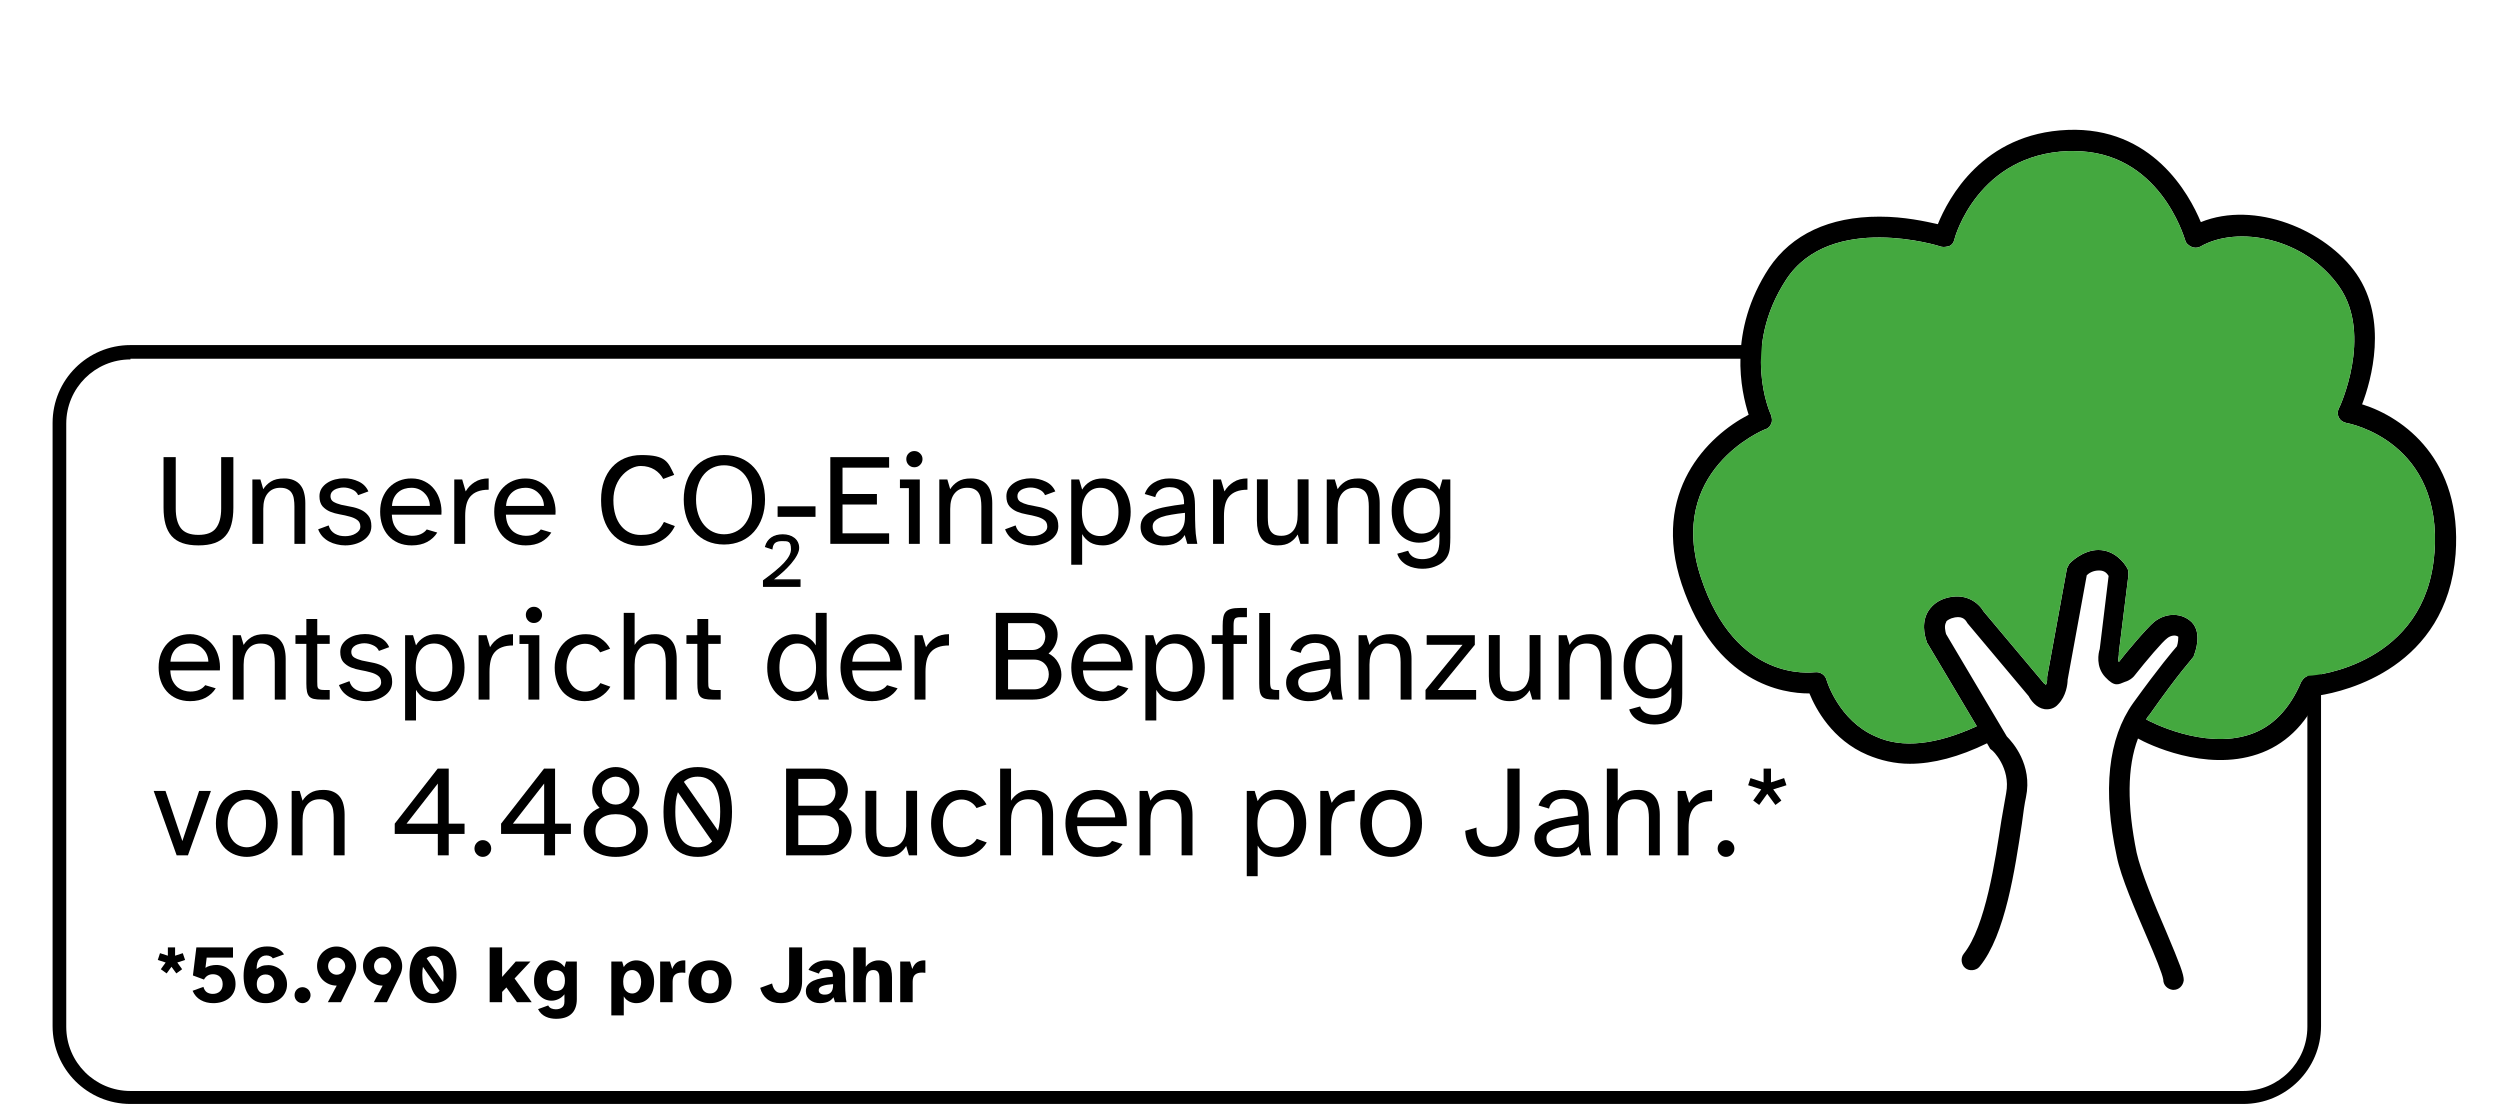 <svg width="366" height="162" viewBox="0 0 366 162" fill="none" xmlns="http://www.w3.org/2000/svg">
<g clip-path="url(#clip0_234_125)">
<path d="M328.399 161.62H19.099C12.799 161.62 7.699 156.52 7.699 150.22V61.919C7.699 55.62 12.799 50.52 19.099 50.52H328.399C334.699 50.52 339.799 55.62 339.799 61.919V150.22C339.799 156.52 334.699 161.62 328.399 161.62ZM19.099 52.62C13.899 52.62 9.699 56.819 9.699 62.02V150.32C9.699 155.52 13.899 159.72 19.099 159.72H328.399C333.599 159.72 337.799 155.52 337.799 150.32V61.919C337.799 56.719 333.599 52.52 328.399 52.52H19.099V52.62Z" fill="black"/>
<path d="M133.231 140.766L133.555 141.858C133.739 141.378 133.991 141.042 134.311 140.85C134.631 140.658 135.019 140.574 135.475 140.598V142.422C135.379 142.406 135.295 142.398 135.223 142.398C135.151 142.39 135.071 142.386 134.983 142.386C134.535 142.386 134.195 142.49 133.963 142.698C133.731 142.898 133.615 143.238 133.615 143.718V146.718H131.791V140.766H133.231Z" fill="black"/>
<path d="M124.924 138.703H126.748V141.559C126.812 141.447 126.9 141.335 127.012 141.223C127.132 141.111 127.268 141.011 127.42 140.923C127.58 140.827 127.756 140.751 127.948 140.695C128.148 140.631 128.36 140.599 128.584 140.599C128.968 140.599 129.288 140.655 129.544 140.767C129.8 140.871 130.004 141.031 130.156 141.247C130.316 141.455 130.428 141.715 130.492 142.027C130.556 142.339 130.588 142.695 130.588 143.095V146.719H128.764V143.551C128.764 143.343 128.756 143.147 128.74 142.963C128.732 142.771 128.696 142.607 128.632 142.471C128.576 142.327 128.484 142.215 128.356 142.135C128.236 142.055 128.068 142.015 127.852 142.015C127.468 142.015 127.188 142.155 127.012 142.435C126.836 142.707 126.748 143.115 126.748 143.659V146.719H124.924V138.703Z" fill="black"/>
<path d="M117.979 145.11C117.979 144.75 118.075 144.446 118.267 144.198C118.467 143.942 118.739 143.734 119.083 143.574C119.435 143.414 119.851 143.29 120.331 143.202C120.819 143.106 121.351 143.038 121.927 142.998V142.77C121.927 142.426 121.839 142.186 121.663 142.05C121.495 141.906 121.251 141.834 120.931 141.834C120.675 141.834 120.455 141.894 120.271 142.014C120.087 142.126 119.963 142.302 119.899 142.542L118.363 141.99C118.563 141.59 118.895 141.258 119.359 140.994C119.823 140.73 120.399 140.598 121.087 140.598C121.511 140.598 121.887 140.642 122.215 140.73C122.543 140.818 122.819 140.962 123.043 141.162C123.267 141.362 123.435 141.622 123.547 141.942C123.667 142.254 123.727 142.634 123.727 143.082V144.39C123.727 144.582 123.731 144.79 123.739 145.014C123.755 145.23 123.771 145.442 123.787 145.65C123.803 145.858 123.823 146.058 123.847 146.25C123.871 146.434 123.899 146.59 123.931 146.718H122.239L122.023 145.998C121.799 146.31 121.519 146.534 121.183 146.67C120.847 146.798 120.463 146.862 120.031 146.862C119.751 146.862 119.487 146.822 119.239 146.742C118.991 146.662 118.771 146.546 118.579 146.394C118.395 146.242 118.247 146.058 118.135 145.842C118.031 145.626 117.979 145.382 117.979 145.11ZM120.703 145.614C120.887 145.614 121.055 145.594 121.207 145.554C121.359 145.506 121.491 145.43 121.603 145.326C121.715 145.222 121.803 145.082 121.867 144.906C121.931 144.722 121.963 144.494 121.963 144.222V144.078C121.651 144.102 121.363 144.134 121.099 144.174C120.843 144.214 120.623 144.27 120.439 144.342C120.255 144.406 120.111 144.49 120.007 144.594C119.911 144.69 119.863 144.818 119.863 144.978C119.863 145.17 119.943 145.326 120.103 145.446C120.263 145.558 120.463 145.614 120.703 145.614Z" fill="black"/>
<path d="M113.035 143.983C113.067 144.151 113.115 144.319 113.179 144.487C113.243 144.655 113.327 144.803 113.431 144.931C113.535 145.059 113.655 145.163 113.791 145.243C113.935 145.323 114.103 145.363 114.295 145.363C114.695 145.363 114.999 145.239 115.207 144.991C115.423 144.735 115.531 144.287 115.531 143.647V138.703H117.427V143.647C117.427 144.655 117.163 145.443 116.635 146.011C116.107 146.579 115.327 146.863 114.295 146.863C113.455 146.863 112.787 146.659 112.291 146.251C111.795 145.843 111.463 145.299 111.295 144.619L113.035 143.983Z" fill="black"/>
<path d="M100.799 143.718C100.799 143.182 100.883 142.718 101.051 142.326C101.227 141.934 101.459 141.61 101.747 141.354C102.043 141.098 102.379 140.91 102.755 140.79C103.139 140.662 103.539 140.598 103.955 140.598C104.363 140.598 104.755 140.662 105.131 140.79C105.515 140.91 105.851 141.098 106.139 141.354C106.427 141.61 106.659 141.934 106.835 142.326C107.011 142.718 107.099 143.182 107.099 143.718C107.099 144.254 107.011 144.722 106.835 145.122C106.659 145.514 106.427 145.838 106.139 146.094C105.851 146.35 105.515 146.542 105.131 146.67C104.755 146.798 104.363 146.862 103.955 146.862C103.539 146.862 103.139 146.798 102.755 146.67C102.379 146.542 102.043 146.35 101.747 146.094C101.459 145.838 101.227 145.514 101.051 145.122C100.883 144.722 100.799 144.254 100.799 143.718ZM103.955 145.446C104.323 145.446 104.627 145.314 104.867 145.05C105.115 144.786 105.239 144.342 105.239 143.718C105.239 143.406 105.203 143.142 105.131 142.926C105.067 142.702 104.975 142.526 104.855 142.398C104.743 142.262 104.607 142.166 104.447 142.11C104.295 142.046 104.131 142.014 103.955 142.014C103.779 142.014 103.611 142.046 103.451 142.11C103.291 142.166 103.151 142.262 103.031 142.398C102.919 142.526 102.827 142.702 102.755 142.926C102.691 143.142 102.659 143.406 102.659 143.718C102.659 144.342 102.779 144.786 103.019 145.05C103.267 145.314 103.579 145.446 103.955 145.446Z" fill="black"/>
<path d="M98.087 140.766L98.41 141.858C98.594 141.378 98.847 141.042 99.166 140.85C99.487 140.658 99.874 140.574 100.33 140.598V142.422C100.234 142.406 100.15 142.398 100.078 142.398C100.006 142.39 99.927 142.386 99.838 142.386C99.391 142.386 99.05 142.49 98.819 142.698C98.587 142.898 98.471 143.238 98.471 143.718V146.718H96.647V140.766H98.087Z" fill="black"/>
<path d="M89.498 140.766H91.082L91.322 141.582C91.418 141.414 91.534 141.27 91.67 141.15C91.814 141.03 91.966 140.93 92.126 140.85C92.294 140.762 92.462 140.698 92.63 140.658C92.806 140.618 92.974 140.598 93.134 140.598C93.518 140.598 93.87 140.674 94.19 140.826C94.51 140.97 94.786 141.178 95.018 141.45C95.258 141.722 95.442 142.054 95.57 142.446C95.698 142.83 95.762 143.262 95.762 143.742C95.762 144.23 95.698 144.67 95.57 145.062C95.442 145.446 95.258 145.774 95.018 146.046C94.786 146.31 94.51 146.514 94.19 146.658C93.87 146.794 93.518 146.862 93.134 146.862C92.974 146.862 92.806 146.842 92.63 146.802C92.462 146.762 92.294 146.702 92.126 146.622C91.966 146.534 91.814 146.43 91.67 146.31C91.534 146.182 91.418 146.034 91.322 145.866V148.65H89.498V140.766ZM92.558 145.446C92.734 145.446 92.902 145.41 93.062 145.338C93.222 145.266 93.362 145.158 93.482 145.014C93.602 144.87 93.694 144.694 93.758 144.486C93.83 144.27 93.866 144.022 93.866 143.742C93.866 143.47 93.83 143.226 93.758 143.01C93.694 142.794 93.602 142.614 93.482 142.47C93.362 142.318 93.222 142.206 93.062 142.134C92.902 142.054 92.734 142.014 92.558 142.014C92.382 142.014 92.214 142.046 92.054 142.11C91.894 142.166 91.754 142.262 91.634 142.398C91.514 142.534 91.418 142.71 91.346 142.926C91.274 143.142 91.238 143.402 91.238 143.706C91.238 144.314 91.366 144.758 91.622 145.038C91.886 145.31 92.198 145.446 92.558 145.446Z" fill="black"/>
<path d="M82.634 141.582L82.874 140.766H84.446V146.274C84.446 146.778 84.374 147.21 84.23 147.57C84.094 147.93 83.894 148.226 83.63 148.458C83.366 148.698 83.046 148.874 82.67 148.986C82.294 149.098 81.874 149.154 81.41 149.154C81.162 149.154 80.91 149.13 80.654 149.082C80.406 149.042 80.162 148.966 79.922 148.854C79.69 148.75 79.474 148.606 79.274 148.422C79.074 148.238 78.906 148.01 78.77 147.738L80.258 147.198C80.37 147.414 80.53 147.562 80.738 147.642C80.946 147.722 81.154 147.762 81.362 147.762C81.73 147.762 82.034 147.674 82.274 147.498C82.514 147.33 82.634 147.042 82.634 146.634V145.566C82.378 145.886 82.082 146.122 81.746 146.274C81.418 146.426 81.086 146.502 80.75 146.502C80.43 146.502 80.114 146.438 79.802 146.31C79.498 146.174 79.226 145.982 78.986 145.734C78.746 145.486 78.55 145.186 78.398 144.834C78.254 144.474 78.182 144.066 78.182 143.61C78.182 143.09 78.254 142.642 78.398 142.266C78.542 141.882 78.73 141.566 78.962 141.318C79.202 141.07 79.47 140.886 79.766 140.766C80.07 140.646 80.378 140.586 80.69 140.586C81.074 140.586 81.434 140.67 81.77 140.838C82.114 141.006 82.402 141.254 82.634 141.582ZM81.398 145.086C81.574 145.086 81.742 145.062 81.902 145.014C82.062 144.966 82.202 144.882 82.322 144.762C82.442 144.642 82.534 144.486 82.598 144.294C82.67 144.094 82.706 143.85 82.706 143.562C82.706 143.274 82.67 143.03 82.598 142.83C82.534 142.63 82.442 142.47 82.322 142.35C82.202 142.23 82.062 142.146 81.902 142.098C81.742 142.042 81.574 142.014 81.398 142.014C81.038 142.014 80.726 142.134 80.462 142.374C80.206 142.614 80.078 142.994 80.078 143.514C80.078 144.042 80.206 144.438 80.462 144.702C80.726 144.958 81.038 145.086 81.398 145.086Z" fill="black"/>
<path d="M71.686 146.719V138.703H73.51V143.023L75.501 140.767H77.662L75.334 143.251L77.841 146.719H75.681L74.133 144.559L73.51 145.219V146.719H71.686Z" fill="black"/>
<path d="M59.953 142.699C59.953 142.059 60.025 141.483 60.169 140.971C60.321 140.459 60.541 140.027 60.829 139.675C61.117 139.315 61.473 139.039 61.897 138.847C62.329 138.655 62.825 138.559 63.385 138.559C63.953 138.559 64.449 138.655 64.873 138.847C65.305 139.039 65.665 139.315 65.953 139.675C66.241 140.027 66.457 140.459 66.601 140.971C66.753 141.483 66.829 142.059 66.829 142.699C66.829 143.339 66.753 143.915 66.601 144.427C66.457 144.939 66.241 145.375 65.953 145.735C65.665 146.095 65.305 146.375 64.873 146.575C64.449 146.767 63.953 146.863 63.385 146.863C62.825 146.863 62.329 146.767 61.897 146.575C61.473 146.375 61.117 146.095 60.829 145.735C60.541 145.375 60.321 144.939 60.169 144.427C60.025 143.915 59.953 143.339 59.953 142.699ZM63.385 145.507C63.785 145.507 64.109 145.355 64.357 145.051L61.921 141.547C61.889 141.715 61.865 141.895 61.849 142.087C61.833 142.271 61.825 142.475 61.825 142.699C61.825 143.667 61.969 144.379 62.257 144.835C62.545 145.283 62.921 145.507 63.385 145.507ZM64.873 143.767C64.921 143.455 64.945 143.103 64.945 142.711C64.945 141.735 64.801 141.027 64.513 140.587C64.233 140.139 63.857 139.915 63.385 139.915C63.025 139.915 62.717 140.047 62.461 140.311L64.873 143.767Z" fill="black"/>
<path d="M53.143 141.426C53.143 141.034 53.215 140.666 53.359 140.322C53.511 139.97 53.715 139.666 53.971 139.41C54.235 139.154 54.539 138.95 54.883 138.798C55.227 138.646 55.595 138.57 55.987 138.57C56.387 138.57 56.759 138.646 57.103 138.798C57.455 138.95 57.763 139.158 58.027 139.422C58.291 139.678 58.499 139.982 58.651 140.334C58.803 140.678 58.879 141.05 58.879 141.45C58.879 141.874 58.783 142.29 58.591 142.698L56.647 146.718H54.727L56.023 144.294C55.631 144.294 55.259 144.222 54.907 144.078C54.555 143.926 54.247 143.722 53.983 143.466C53.727 143.202 53.523 142.898 53.371 142.554C53.219 142.202 53.143 141.826 53.143 141.426ZM56.023 142.698C56.191 142.698 56.351 142.666 56.503 142.602C56.655 142.538 56.787 142.45 56.899 142.338C57.019 142.218 57.111 142.082 57.175 141.93C57.239 141.778 57.271 141.618 57.271 141.45C57.271 141.418 57.267 141.394 57.259 141.378V141.318C57.219 140.99 57.079 140.722 56.839 140.514C56.607 140.298 56.331 140.19 56.011 140.19H55.903C55.567 140.222 55.291 140.358 55.075 140.598C54.867 140.838 54.763 141.118 54.763 141.438V141.546C54.779 141.714 54.823 141.87 54.895 142.014C54.967 142.15 55.059 142.27 55.171 142.374C55.291 142.47 55.423 142.55 55.567 142.614C55.711 142.67 55.863 142.698 56.023 142.698Z" fill="black"/>
<path d="M46.416 141.426C46.416 141.034 46.488 140.666 46.632 140.322C46.784 139.97 46.988 139.666 47.244 139.41C47.508 139.154 47.812 138.95 48.156 138.798C48.5 138.646 48.868 138.57 49.26 138.57C49.66 138.57 50.032 138.646 50.376 138.798C50.728 138.95 51.036 139.158 51.3 139.422C51.564 139.678 51.772 139.982 51.924 140.334C52.076 140.678 52.152 141.05 52.152 141.45C52.152 141.874 52.056 142.29 51.864 142.698L49.92 146.718H48L49.296 144.294C48.904 144.294 48.532 144.222 48.18 144.078C47.828 143.926 47.52 143.722 47.256 143.466C47 143.202 46.796 142.898 46.644 142.554C46.492 142.202 46.416 141.826 46.416 141.426ZM49.296 142.698C49.464 142.698 49.624 142.666 49.776 142.602C49.928 142.538 50.06 142.45 50.172 142.338C50.292 142.218 50.384 142.082 50.448 141.93C50.512 141.778 50.544 141.618 50.544 141.45C50.544 141.418 50.54 141.394 50.532 141.378V141.318C50.492 140.99 50.352 140.722 50.112 140.514C49.88 140.298 49.604 140.19 49.284 140.19H49.176C48.84 140.222 48.564 140.358 48.348 140.598C48.14 140.838 48.036 141.118 48.036 141.438V141.546C48.052 141.714 48.096 141.87 48.168 142.014C48.24 142.15 48.332 142.27 48.444 142.374C48.564 142.47 48.696 142.55 48.84 142.614C48.984 142.67 49.136 142.698 49.296 142.698Z" fill="black"/>
<path d="M43.125 145.687C43.125 145.359 43.237 145.083 43.461 144.859C43.693 144.635 43.973 144.523 44.301 144.523C44.461 144.523 44.609 144.555 44.745 144.619C44.889 144.675 45.013 144.755 45.117 144.859C45.229 144.963 45.313 145.087 45.369 145.231C45.433 145.375 45.465 145.527 45.465 145.687C45.465 145.847 45.433 145.999 45.369 146.143C45.313 146.287 45.229 146.415 45.117 146.527C45.013 146.631 44.889 146.711 44.745 146.767C44.609 146.831 44.461 146.863 44.301 146.863C43.973 146.863 43.693 146.751 43.461 146.527C43.237 146.295 43.125 146.015 43.125 145.687Z" fill="black"/>
<path d="M35.662 142.855C35.662 142.279 35.726 141.731 35.854 141.211C35.982 140.691 36.186 140.235 36.466 139.843C36.746 139.451 37.102 139.139 37.534 138.907C37.974 138.675 38.506 138.559 39.13 138.559C39.738 138.559 40.246 138.667 40.654 138.883C41.062 139.091 41.37 139.371 41.578 139.723L39.946 140.311C39.866 140.175 39.742 140.071 39.574 139.999C39.406 139.919 39.218 139.879 39.01 139.879C38.578 139.879 38.23 140.043 37.966 140.371C37.702 140.691 37.57 141.195 37.57 141.883C37.77 141.699 38.006 141.555 38.278 141.451C38.55 141.347 38.886 141.295 39.286 141.295C39.646 141.295 39.99 141.367 40.318 141.511C40.654 141.647 40.946 141.839 41.194 142.087C41.45 142.335 41.65 142.631 41.794 142.975C41.946 143.319 42.022 143.699 42.022 144.115C42.022 144.531 41.942 144.911 41.782 145.255C41.63 145.591 41.414 145.879 41.134 146.119C40.862 146.359 40.534 146.543 40.15 146.671C39.774 146.799 39.358 146.863 38.902 146.863C38.326 146.863 37.834 146.763 37.426 146.563C37.018 146.355 36.682 146.071 36.418 145.711C36.162 145.351 35.97 144.927 35.842 144.439C35.722 143.951 35.662 143.423 35.662 142.855ZM38.89 145.507C39.282 145.507 39.59 145.379 39.814 145.123C40.038 144.867 40.15 144.523 40.15 144.091C40.15 143.667 40.038 143.323 39.814 143.059C39.59 142.795 39.278 142.663 38.878 142.663C38.494 142.663 38.182 142.791 37.942 143.047C37.71 143.303 37.594 143.647 37.594 144.079C37.594 144.511 37.71 144.859 37.942 145.123C38.174 145.379 38.49 145.507 38.89 145.507Z" fill="black"/>
<path d="M28.195 145.051L29.779 144.475C29.891 144.867 30.071 145.139 30.319 145.291C30.575 145.435 30.851 145.507 31.147 145.507C31.571 145.507 31.919 145.387 32.191 145.147C32.463 144.899 32.599 144.539 32.599 144.067C32.599 143.819 32.559 143.607 32.479 143.431C32.407 143.247 32.303 143.095 32.167 142.975C32.039 142.855 31.887 142.767 31.711 142.711C31.543 142.655 31.367 142.627 31.183 142.627C30.591 142.627 30.151 142.887 29.863 143.407L28.243 142.807L28.747 138.703H34.111V140.191H30.259L30.079 141.691C30.263 141.555 30.503 141.451 30.799 141.379C31.103 141.307 31.395 141.271 31.675 141.271C32.035 141.271 32.383 141.331 32.719 141.451C33.055 141.563 33.351 141.739 33.607 141.979C33.871 142.211 34.083 142.503 34.243 142.855C34.403 143.199 34.483 143.603 34.483 144.067C34.483 144.523 34.395 144.927 34.219 145.279C34.043 145.631 33.807 145.923 33.511 146.155C33.215 146.387 32.871 146.563 32.479 146.683C32.087 146.803 31.675 146.863 31.243 146.863C30.539 146.863 29.919 146.711 29.383 146.407C28.847 146.103 28.451 145.651 28.195 145.051Z" fill="black"/>
<path d="M25.956 140.911L26.664 141.895L25.812 142.507L25.104 141.535L24.396 142.507L23.544 141.895L24.252 140.911L23.1 140.539L23.424 139.543L24.576 139.915V138.703H25.632V139.915L26.76 139.543L27.096 140.539L25.956 140.911Z" fill="black"/>
<path d="M345.801 59.218C347.201 55.618 349.601 46.818 345.001 40.118C340.501 33.618 330.101 29.318 322.201 32.518C320.501 28.418 315.101 18.518 302.701 19.018C290.201 19.518 285.201 29.118 283.701 32.818C281.901 32.418 278.801 31.718 275.201 31.718H275.101C267.801 31.718 262.301 34.318 259.001 39.218C252.901 48.518 254.901 57.318 256.001 60.718C250.001 63.818 241.701 72.018 246.201 85.518C251.101 100.118 261.101 101.518 264.801 101.518H264.901C265.801 103.718 268.201 108.318 273.401 110.518C275.301 111.318 277.401 111.818 279.601 111.818C283.001 111.818 286.801 110.818 290.901 108.818L291.301 109.518C291.301 109.618 291.501 109.718 291.601 109.818C291.701 109.818 294.401 112.418 293.701 116.118C293.501 117.118 293.301 118.518 293.001 120.118C292.101 125.918 290.701 135.618 287.501 139.618C287.001 140.218 287.101 141.218 287.701 141.718C288.301 142.218 289.301 142.118 289.801 141.518C293.601 136.918 295.001 127.118 296.001 120.618C296.201 119.018 296.401 117.618 296.601 116.718C297.601 111.918 294.601 108.618 293.801 107.818L284.901 92.818C284.801 92.418 284.601 91.618 284.901 91.118C284.901 90.918 285.201 90.718 285.701 90.518C287.201 90.018 287.701 90.718 287.901 91.018C288.101 91.318 288.001 91.218 288.101 91.318L297.001 101.918C297.301 102.518 298.101 103.618 299.301 103.818C300.001 103.918 300.801 103.718 301.301 103.118C302.501 101.918 302.701 100.118 302.701 99.518L305.501 84.218C305.801 83.918 306.401 83.518 307.301 83.518C308.201 83.518 308.501 84.018 308.701 84.318L307.401 95.018C307.201 95.618 306.801 97.618 308.201 99.118C309.601 100.618 310.101 100.218 311.101 99.818C311.801 99.618 312.201 99.218 312.301 99.118C312.301 99.118 312.301 99.118 312.401 99.018C314.301 96.618 316.601 93.918 317.301 93.418C317.801 93.018 318.501 92.918 318.901 93.218C318.901 93.418 318.901 94.018 318.701 94.618C318.101 95.318 316.201 97.518 312.301 102.918C308.601 108.118 307.801 115.718 309.901 125.418C310.501 128.418 312.601 133.218 314.401 137.418C315.401 139.718 316.601 142.618 316.701 143.418C316.701 144.218 317.301 144.818 318.101 144.918H318.201C319.001 144.918 319.601 144.318 319.701 143.518C319.701 142.618 319.201 141.318 317.101 136.318C315.401 132.418 313.401 127.518 312.801 124.818C311.401 117.918 311.401 112.318 313.001 108.118C314.401 108.918 322.801 113.018 330.501 110.418C334.401 109.118 337.501 106.218 339.501 101.818C343.401 101.218 358.201 97.718 359.501 81.118C360.501 67.318 351.901 61.118 345.901 59.218H345.801ZM356.401 80.918C355.201 97.318 338.901 98.918 338.201 98.918C337.601 98.918 337.201 99.318 336.901 99.818C335.201 103.818 332.701 106.418 329.401 107.518C322.601 109.818 314.501 105.518 314.201 105.318C314.301 105.118 314.501 104.818 314.701 104.618C319.201 98.218 320.901 96.518 320.901 96.418C321.001 96.318 321.201 96.118 321.201 95.918C321.401 95.418 322.401 92.718 320.901 91.118C319.501 89.718 317.201 89.618 315.401 91.018C314.301 91.918 311.101 95.718 310.201 96.918C310.001 96.618 310.201 96.118 310.201 95.818C310.201 95.818 310.201 95.618 310.201 95.518L311.601 84.218C311.601 83.918 311.601 83.618 311.501 83.318C311.001 82.318 309.501 80.518 307.201 80.518C304.901 80.518 303.001 82.418 302.901 82.618C302.801 82.818 302.701 83.018 302.601 83.218L299.701 99.118C299.701 99.118 299.701 99.318 299.701 99.418C299.701 99.618 299.701 99.918 299.501 100.318C299.501 100.318 299.501 100.118 299.301 100.118L290.401 89.518C289.701 88.318 287.801 86.618 284.701 87.618C283.501 88.018 282.601 88.818 282.101 89.818C281.201 91.718 282.001 93.718 282.101 94.018C282.101 94.018 282.101 94.118 282.201 94.218L289.401 106.318C283.501 109.018 278.501 109.618 274.601 107.818C269.201 105.518 267.401 99.618 267.401 99.518C267.201 98.818 266.501 98.318 265.701 98.418C265.201 98.418 254.101 100.018 249.001 84.518C243.901 69.018 257.901 63.018 258.501 62.818C258.901 62.718 259.201 62.318 259.301 62.018C259.501 61.618 259.401 61.218 259.301 60.818C259.101 60.418 254.901 51.018 261.501 40.918C268.001 31.018 284.001 36.018 284.201 36.118C284.601 36.218 285.001 36.118 285.401 36.018C285.801 35.818 286.001 35.518 286.101 35.118C286.201 34.618 289.601 22.618 302.801 22.118C303.101 22.118 303.301 22.118 303.601 22.118C316.101 22.118 319.701 34.618 319.901 35.118C320.001 35.618 320.401 35.918 320.801 36.118C321.201 36.318 321.701 36.318 322.101 36.118C327.601 32.918 337.501 34.818 342.501 42.018C347.401 49.118 342.501 59.718 342.401 59.818C342.201 60.218 342.201 60.718 342.401 61.118C342.601 61.518 343.001 61.818 343.501 61.918C344.101 62.018 357.701 64.718 356.401 81.118V80.918Z" fill="black"/>
<path d="M356.401 80.919C355.201 97.319 338.901 98.919 338.201 98.919C337.601 98.919 337.201 99.319 336.901 99.819C335.201 103.819 332.701 106.419 329.401 107.519C322.601 109.819 314.501 105.519 314.201 105.319C314.301 105.119 314.501 104.819 314.701 104.619C319.201 98.219 320.901 96.519 320.901 96.419C321.001 96.319 321.201 96.119 321.201 95.919C321.401 95.419 322.401 92.719 320.901 91.119C319.501 89.719 317.201 89.619 315.401 91.019C314.301 91.919 311.101 95.719 310.201 96.919C310.001 96.619 310.201 96.119 310.201 95.819C310.201 95.819 310.201 95.619 310.201 95.519L311.601 84.219C311.601 83.919 311.601 83.619 311.501 83.319C311.001 82.319 309.501 80.519 307.201 80.519C304.901 80.519 303.001 82.419 302.901 82.619C302.801 82.819 302.701 83.019 302.601 83.219L299.701 99.119C299.701 99.119 299.701 99.319 299.701 99.419C299.701 99.619 299.701 99.919 299.501 100.319C299.501 100.319 299.501 100.119 299.301 100.119L290.401 89.519C289.701 88.319 287.801 86.619 284.701 87.619C283.501 88.019 282.601 88.819 282.101 89.819C281.201 91.719 282.001 93.719 282.101 94.019C282.101 94.019 282.101 94.119 282.201 94.219L289.401 106.319C283.501 109.019 278.501 109.619 274.601 107.819C269.201 105.519 267.401 99.619 267.401 99.519C267.201 98.819 266.501 98.319 265.701 98.419C265.201 98.419 254.101 100.019 249.001 84.519C243.901 69.019 257.901 63.019 258.501 62.819C258.901 62.719 259.201 62.319 259.301 62.019C259.501 61.619 259.401 61.219 259.301 60.819C259.101 60.419 254.901 51.019 261.501 40.919C268.001 31.019 284.001 36.019 284.201 36.119C284.601 36.219 285.001 36.119 285.401 36.019C285.801 35.819 286.001 35.519 286.101 35.119C286.201 34.619 289.601 22.619 302.801 22.119C303.101 22.119 303.301 22.119 303.601 22.119C316.101 22.119 319.701 34.619 319.901 35.119C320.001 35.619 320.401 35.919 320.801 36.119C321.201 36.319 321.701 36.319 322.101 36.119C327.601 32.919 337.501 34.819 342.501 42.019C347.401 49.119 342.501 59.719 342.401 59.819C342.201 60.219 342.201 60.719 342.401 61.119C342.601 61.519 343.001 61.819 343.501 61.919C344.101 62.019 357.701 64.719 356.401 81.119V80.919Z" fill="#44A83F"/>
<path d="M207.73 70.043C208.49 70.043 209.105 70.195 209.573 70.499C210.055 70.79 210.441 71.183 210.732 71.677L211.169 70.195H212.328V78.726C212.328 79.195 212.309 79.638 212.271 80.056C212.246 80.487 212.157 80.879 212.005 81.234C211.853 81.601 211.619 81.931 211.302 82.222C210.998 82.513 210.574 82.76 210.029 82.963C209.763 83.064 209.478 83.14 209.174 83.191C208.87 83.242 208.554 83.267 208.224 83.267C207.844 83.267 207.458 83.223 207.065 83.134C206.685 83.058 206.331 82.931 206.001 82.754C205.672 82.577 205.381 82.349 205.127 82.07C204.874 81.791 204.684 81.456 204.557 81.063L206.153 80.626C206.242 80.879 206.362 81.082 206.514 81.234C206.666 81.399 206.837 81.525 207.027 81.614C207.217 81.703 207.414 81.766 207.616 81.804C207.832 81.842 208.034 81.861 208.224 81.861C208.465 81.861 208.68 81.842 208.87 81.804C209.06 81.766 209.2 81.734 209.288 81.709C209.58 81.608 209.814 81.487 209.991 81.348C210.181 81.209 210.327 81.031 210.428 80.816C210.542 80.613 210.618 80.366 210.656 80.075C210.707 79.796 210.732 79.467 210.732 79.087V77.833C210.441 78.327 210.055 78.72 209.573 79.011C209.105 79.302 208.49 79.448 207.73 79.448C207.211 79.448 206.711 79.347 206.229 79.144C205.748 78.941 205.324 78.644 204.956 78.251C204.589 77.846 204.291 77.352 204.063 76.769C203.848 76.186 203.74 75.515 203.74 74.755C203.74 73.995 203.848 73.324 204.063 72.741C204.291 72.158 204.589 71.671 204.956 71.278C205.324 70.873 205.748 70.569 206.229 70.366C206.711 70.151 207.211 70.043 207.73 70.043ZM205.469 74.755C205.469 75.832 205.716 76.661 206.21 77.244C206.704 77.827 207.344 78.118 208.129 78.118C208.484 78.118 208.82 78.055 209.136 77.928C209.466 77.801 209.751 77.605 209.991 77.339C210.232 77.06 210.422 76.712 210.561 76.294C210.713 75.863 210.789 75.35 210.789 74.755C210.789 74.16 210.713 73.653 210.561 73.235C210.422 72.804 210.232 72.456 209.991 72.19C209.751 71.924 209.466 71.728 209.136 71.601C208.82 71.474 208.484 71.411 208.129 71.411C207.344 71.411 206.704 71.702 206.21 72.285C205.716 72.855 205.469 73.678 205.469 74.755Z" fill="black"/>
<path d="M195.414 70.195L195.832 71.62C196.098 71.177 196.472 70.803 196.953 70.499C197.435 70.195 198.074 70.043 198.872 70.043C199.442 70.043 199.924 70.132 200.316 70.309C200.722 70.486 201.045 70.733 201.285 71.05C201.539 71.367 201.716 71.747 201.817 72.19C201.931 72.633 201.988 73.121 201.988 73.653V79.619H200.392V74.128C200.392 73.761 200.367 73.419 200.316 73.102C200.278 72.773 200.183 72.481 200.031 72.228C199.892 71.975 199.683 71.778 199.404 71.639C199.138 71.487 198.777 71.411 198.321 71.411C197.549 71.411 196.941 71.677 196.497 72.209C196.054 72.728 195.832 73.495 195.832 74.508V79.619H194.236V70.195H195.414Z" fill="black"/>
<path d="M184.012 70.176H185.608V75.724C185.608 76.091 185.627 76.439 185.665 76.769C185.715 77.098 185.81 77.389 185.95 77.643C186.089 77.883 186.285 78.08 186.539 78.232C186.805 78.371 187.153 78.441 187.584 78.441C188.344 78.441 188.933 78.181 189.351 77.662C189.769 77.142 189.978 76.376 189.978 75.363V70.176H191.574V79.619H190.377L189.978 78.251C189.712 78.707 189.351 79.087 188.895 79.391C188.439 79.695 187.818 79.847 187.033 79.847C186.488 79.847 186.019 79.758 185.627 79.581C185.247 79.403 184.936 79.156 184.696 78.84C184.455 78.51 184.278 78.124 184.164 77.681C184.062 77.225 184.012 76.731 184.012 76.199V70.176Z" fill="black"/>
<path d="M177.592 70.195H178.751L179.264 71.943C179.593 71.373 180.036 70.917 180.594 70.575C181.151 70.22 181.829 70.043 182.627 70.043V71.696C181.981 71.696 181.436 71.785 180.993 71.962C180.562 72.127 180.207 72.374 179.929 72.703C179.663 73.02 179.473 73.419 179.359 73.9C179.245 74.381 179.188 74.939 179.188 75.572V79.619H177.592V70.195Z" fill="black"/>
<path d="M173.347 73.805C173.373 73.007 173.214 72.393 172.872 71.962C172.53 71.531 171.979 71.316 171.219 71.316C170.649 71.316 170.181 71.449 169.813 71.715C169.459 71.968 169.231 72.323 169.129 72.779L167.59 72.323C167.844 71.601 168.293 71.044 168.939 70.651C169.598 70.246 170.352 70.043 171.2 70.043C172.505 70.043 173.449 70.347 174.031 70.955C174.627 71.563 174.931 72.532 174.943 73.862L174.962 76.066C174.975 76.864 175.007 77.548 175.057 78.118C175.121 78.675 175.197 79.176 175.285 79.619H173.822L173.442 78.327C173.151 78.808 172.752 79.182 172.245 79.448C171.739 79.714 171.067 79.847 170.231 79.847C169.788 79.847 169.37 79.784 168.977 79.657C168.585 79.543 168.236 79.372 167.932 79.144C167.641 78.903 167.407 78.618 167.229 78.289C167.065 77.947 166.982 77.561 166.982 77.13C166.982 76.573 167.134 76.104 167.438 75.724C167.742 75.344 168.167 75.034 168.711 74.793C169.269 74.54 169.94 74.343 170.725 74.204C171.511 74.052 172.385 73.919 173.347 73.805ZM168.749 77.092C168.749 77.535 168.908 77.896 169.224 78.175C169.554 78.441 170.003 78.574 170.573 78.574C170.941 78.574 171.295 78.53 171.637 78.441C171.992 78.34 172.302 78.181 172.568 77.966C172.847 77.738 173.069 77.44 173.233 77.073C173.398 76.693 173.48 76.224 173.48 75.667V75.078C172.758 75.154 172.106 75.243 171.523 75.344C170.941 75.433 170.44 75.553 170.022 75.705C169.617 75.857 169.3 76.047 169.072 76.275C168.857 76.49 168.749 76.763 168.749 77.092Z" fill="black"/>
<path d="M156.83 70.195H157.989L158.426 71.677C158.717 71.183 159.11 70.79 159.604 70.499C160.111 70.195 160.738 70.043 161.485 70.043C162.017 70.043 162.53 70.151 163.024 70.366C163.518 70.581 163.949 70.898 164.316 71.316C164.683 71.734 164.975 72.247 165.19 72.855C165.418 73.463 165.532 74.16 165.532 74.945C165.532 75.718 165.418 76.408 165.19 77.016C164.975 77.624 164.683 78.137 164.316 78.555C163.949 78.973 163.518 79.296 163.024 79.524C162.53 79.739 162.017 79.847 161.485 79.847C160.738 79.847 160.111 79.701 159.604 79.41C159.11 79.106 158.717 78.701 158.426 78.194V82.678H156.83V70.195ZM161.067 78.479C161.878 78.479 162.524 78.175 163.005 77.567C163.499 76.946 163.746 76.072 163.746 74.945C163.746 73.818 163.499 72.95 163.005 72.342C162.524 71.721 161.878 71.411 161.067 71.411C160.256 71.411 159.604 71.721 159.11 72.342C158.629 72.95 158.388 73.818 158.388 74.945C158.388 76.072 158.629 76.946 159.11 77.567C159.604 78.175 160.256 78.479 161.067 78.479Z" fill="black"/>
<path d="M148.684 76.92C148.76 77.199 148.874 77.44 149.026 77.642C149.19 77.845 149.38 78.01 149.596 78.136C149.824 78.263 150.064 78.358 150.318 78.421C150.571 78.472 150.831 78.497 151.097 78.497C151.375 78.497 151.648 78.466 151.914 78.402C152.18 78.339 152.414 78.244 152.617 78.117C152.832 77.991 153.003 77.845 153.13 77.68C153.256 77.503 153.32 77.307 153.32 77.091C153.32 76.661 153.168 76.338 152.864 76.122C152.572 75.907 152.205 75.742 151.762 75.628C151.318 75.502 150.837 75.394 150.318 75.305C149.811 75.217 149.336 75.084 148.893 74.906C148.449 74.716 148.076 74.45 147.772 74.108C147.48 73.754 147.335 73.266 147.335 72.645C147.335 72.227 147.436 71.854 147.639 71.524C147.854 71.195 148.126 70.923 148.456 70.707C148.798 70.479 149.184 70.308 149.615 70.194C150.058 70.08 150.508 70.023 150.964 70.023C151.711 70.023 152.414 70.182 153.073 70.498C153.731 70.802 154.206 71.284 154.498 71.942L152.997 72.493C152.832 72.113 152.541 71.835 152.123 71.657C151.717 71.467 151.293 71.372 150.85 71.372C150.609 71.372 150.375 71.404 150.147 71.467C149.919 71.518 149.716 71.594 149.539 71.695C149.361 71.797 149.216 71.93 149.102 72.094C149 72.246 148.95 72.424 148.95 72.626C148.95 73.006 149.095 73.285 149.387 73.462C149.691 73.64 150.064 73.785 150.508 73.899C150.951 74.001 151.426 74.096 151.933 74.184C152.452 74.273 152.933 74.419 153.377 74.621C153.82 74.824 154.187 75.109 154.479 75.476C154.783 75.844 154.935 76.363 154.935 77.034C154.935 77.478 154.827 77.877 154.612 78.231C154.396 78.573 154.105 78.865 153.738 79.105C153.383 79.346 152.978 79.53 152.522 79.656C152.066 79.783 151.591 79.846 151.097 79.846C150.691 79.846 150.286 79.796 149.881 79.694C149.475 79.606 149.095 79.466 148.741 79.276C148.386 79.086 148.069 78.846 147.791 78.554C147.512 78.25 147.297 77.896 147.145 77.49L148.684 76.92Z" fill="black"/>
<path d="M138.692 70.195L139.11 71.62C139.376 71.177 139.749 70.803 140.231 70.499C140.712 70.195 141.352 70.043 142.15 70.043C142.72 70.043 143.201 70.132 143.594 70.309C143.999 70.486 144.322 70.733 144.563 71.05C144.816 71.367 144.993 71.747 145.095 72.19C145.209 72.633 145.266 73.121 145.266 73.653V79.619H143.67V74.128C143.67 73.761 143.644 73.419 143.594 73.102C143.556 72.773 143.461 72.481 143.309 72.228C143.169 71.975 142.96 71.778 142.682 71.639C142.416 71.487 142.055 71.411 141.599 71.411C140.826 71.411 140.218 71.677 139.775 72.209C139.331 72.728 139.11 73.495 139.11 74.508V79.619H137.514V70.195H138.692Z" fill="black"/>
<path d="M132.681 67.211C132.681 66.882 132.795 66.603 133.023 66.375C133.251 66.147 133.53 66.033 133.859 66.033C134.188 66.033 134.467 66.147 134.695 66.375C134.936 66.603 135.056 66.882 135.056 67.211C135.056 67.54 134.936 67.826 134.695 68.066C134.467 68.294 134.188 68.408 133.859 68.408C133.53 68.408 133.251 68.294 133.023 68.066C132.795 67.826 132.681 67.54 132.681 67.211ZM131.75 70.194H134.657V79.618H133.061V71.467H131.75V70.194Z" fill="black"/>
<path d="M121.559 79.618V66.926H130.166V68.465H123.345V72.322H128.38V73.861H123.345V78.079H130.166V79.618H121.559Z" fill="black"/>
<path d="M113.842 74.127H119.39V75.666H113.842V74.127Z" fill="black"/>
<path d="M76.933 70.043C77.68 70.043 78.338 70.195 78.909 70.499C79.478 70.79 79.947 71.183 80.314 71.677C80.695 72.171 80.967 72.741 81.132 73.387C81.309 74.02 81.372 74.673 81.322 75.344H74.064C74.089 75.939 74.197 76.44 74.386 76.845C74.589 77.238 74.83 77.554 75.109 77.795C75.4 78.023 75.71 78.188 76.04 78.289C76.369 78.39 76.679 78.441 76.971 78.441C77.502 78.441 77.946 78.359 78.3 78.194C78.668 78.029 78.959 77.801 79.174 77.51L80.713 77.966C80.371 78.523 79.884 78.979 79.251 79.334C78.617 79.676 77.857 79.847 76.971 79.847C76.236 79.847 75.577 79.72 74.995 79.467C74.424 79.214 73.943 78.865 73.55 78.422C73.158 77.979 72.86 77.459 72.657 76.864C72.455 76.269 72.353 75.623 72.353 74.926C72.353 74.179 72.468 73.507 72.695 72.912C72.936 72.304 73.259 71.791 73.665 71.373C74.082 70.942 74.57 70.613 75.127 70.385C75.685 70.157 76.287 70.043 76.933 70.043ZM79.63 74.071C79.63 73.742 79.567 73.419 79.441 73.102C79.314 72.773 79.13 72.488 78.889 72.247C78.662 71.994 78.383 71.791 78.053 71.639C77.724 71.487 77.35 71.411 76.933 71.411C76.578 71.411 76.236 71.462 75.906 71.563C75.577 71.664 75.286 71.823 75.032 72.038C74.779 72.241 74.564 72.513 74.386 72.855C74.222 73.184 74.121 73.59 74.082 74.071H79.63Z" fill="black"/>
<path d="M66.506 70.195H67.665L68.178 71.943C68.507 71.373 68.951 70.917 69.508 70.575C70.065 70.22 70.743 70.043 71.541 70.043V71.696C70.895 71.696 70.35 71.785 69.907 71.962C69.476 72.127 69.121 72.374 68.843 72.703C68.577 73.02 68.387 73.419 68.273 73.9C68.159 74.381 68.102 74.939 68.102 75.572V79.619H66.506V70.195Z" fill="black"/>
<path d="M60.233 70.043C60.981 70.043 61.639 70.195 62.209 70.499C62.779 70.79 63.248 71.183 63.615 71.677C63.995 72.171 64.268 72.741 64.432 73.387C64.61 74.02 64.673 74.673 64.622 75.344H57.364C57.39 75.939 57.497 76.44 57.687 76.845C57.89 77.238 58.131 77.554 58.409 77.795C58.701 78.023 59.011 78.188 59.34 78.289C59.67 78.39 59.98 78.441 60.271 78.441C60.803 78.441 61.247 78.359 61.601 78.194C61.969 78.029 62.26 77.801 62.475 77.51L64.014 77.966C63.672 78.523 63.185 78.979 62.551 79.334C61.918 79.676 61.158 79.847 60.271 79.847C59.537 79.847 58.878 79.72 58.295 79.467C57.725 79.214 57.244 78.865 56.851 78.422C56.459 77.979 56.161 77.459 55.958 76.864C55.756 76.269 55.654 75.623 55.654 74.926C55.654 74.179 55.768 73.507 55.996 72.912C56.237 72.304 56.56 71.791 56.965 71.373C57.383 70.942 57.871 70.613 58.428 70.385C58.986 70.157 59.587 70.043 60.233 70.043ZM62.931 74.071C62.931 73.742 62.868 73.419 62.741 73.102C62.615 72.773 62.431 72.488 62.19 72.247C61.962 71.994 61.684 71.791 61.354 71.639C61.025 71.487 60.651 71.411 60.233 71.411C59.879 71.411 59.537 71.462 59.207 71.563C58.878 71.664 58.587 71.823 58.333 72.038C58.08 72.241 57.865 72.513 57.687 72.855C57.523 73.184 57.421 73.59 57.383 74.071H62.931Z" fill="black"/>
<path d="M48.117 76.92C48.193 77.199 48.307 77.44 48.459 77.642C48.624 77.845 48.814 78.01 49.029 78.136C49.257 78.263 49.498 78.358 49.751 78.421C50.005 78.472 50.264 78.497 50.53 78.497C50.809 78.497 51.081 78.466 51.347 78.402C51.613 78.339 51.847 78.244 52.05 78.117C52.266 77.991 52.437 77.845 52.563 77.68C52.69 77.503 52.753 77.307 52.753 77.091C52.753 76.661 52.601 76.338 52.297 76.122C52.006 75.907 51.639 75.742 51.195 75.628C50.752 75.502 50.27 75.394 49.751 75.305C49.245 75.217 48.77 75.084 48.326 74.906C47.883 74.716 47.509 74.45 47.205 74.108C46.914 73.754 46.768 73.266 46.768 72.645C46.768 72.227 46.87 71.854 47.072 71.524C47.288 71.195 47.56 70.923 47.889 70.707C48.231 70.479 48.617 70.308 49.048 70.194C49.492 70.08 49.941 70.023 50.397 70.023C51.145 70.023 51.847 70.182 52.506 70.498C53.165 70.802 53.64 71.284 53.931 71.942L52.43 72.493C52.266 72.113 51.974 71.835 51.556 71.657C51.151 71.467 50.727 71.372 50.283 71.372C50.042 71.372 49.808 71.404 49.58 71.467C49.352 71.518 49.15 71.594 48.972 71.695C48.795 71.797 48.649 71.93 48.535 72.094C48.434 72.246 48.383 72.424 48.383 72.626C48.383 73.006 48.529 73.285 48.82 73.462C49.124 73.64 49.498 73.785 49.941 73.899C50.385 74.001 50.859 74.096 51.366 74.184C51.886 74.273 52.367 74.419 52.81 74.621C53.254 74.824 53.621 75.109 53.912 75.476C54.216 75.844 54.368 76.363 54.368 77.034C54.368 77.478 54.261 77.877 54.045 78.231C53.83 78.573 53.538 78.865 53.171 79.105C52.816 79.346 52.411 79.53 51.955 79.656C51.499 79.783 51.024 79.846 50.53 79.846C50.125 79.846 49.719 79.796 49.314 79.694C48.909 79.606 48.529 79.466 48.174 79.276C47.819 79.086 47.503 78.846 47.224 78.554C46.946 78.25 46.73 77.896 46.578 77.49L48.117 76.92Z" fill="black"/>
<path d="M38.125 70.195L38.543 71.62C38.809 71.177 39.183 70.803 39.664 70.499C40.146 70.195 40.785 70.043 41.583 70.043C42.153 70.043 42.635 70.132 43.027 70.309C43.433 70.486 43.756 70.733 43.996 71.05C44.25 71.367 44.427 71.747 44.528 72.19C44.642 72.633 44.699 73.121 44.699 73.653V79.619H43.103V74.128C43.103 73.761 43.078 73.419 43.027 73.102C42.989 72.773 42.894 72.481 42.742 72.228C42.603 71.975 42.394 71.778 42.115 71.639C41.849 71.487 41.488 71.411 41.032 71.411C40.26 71.411 39.652 71.677 39.208 72.209C38.765 72.728 38.543 73.495 38.543 74.508V79.619H36.947V70.195H38.125Z" fill="black"/>
<path d="M25.729 66.926V74.45C25.729 75.704 25.976 76.66 26.47 77.319C26.977 77.977 27.838 78.307 29.054 78.307C30.27 78.307 31.125 77.977 31.619 77.319C32.126 76.66 32.379 75.704 32.379 74.45V66.926H34.165V74.317C34.165 75.241 34.07 76.052 33.88 76.749C33.703 77.433 33.405 78.009 32.987 78.478C32.582 78.934 32.056 79.276 31.41 79.504C30.764 79.732 29.979 79.846 29.054 79.846C28.13 79.846 27.344 79.732 26.698 79.504C26.052 79.276 25.527 78.934 25.121 78.478C24.716 78.009 24.418 77.433 24.228 76.749C24.038 76.052 23.943 75.241 23.943 74.317V66.926H25.729Z" fill="black"/>
<path d="M241.685 92.844C242.445 92.844 243.06 92.996 243.528 93.3C244.01 93.591 244.396 93.984 244.687 94.478L245.124 92.996H246.283V101.527C246.283 101.995 246.264 102.439 246.226 102.857C246.201 103.287 246.112 103.68 245.96 104.035C245.808 104.402 245.574 104.731 245.257 105.023C244.953 105.314 244.529 105.561 243.984 105.764C243.718 105.865 243.433 105.941 243.129 105.992C242.825 106.042 242.509 106.068 242.179 106.068C241.799 106.068 241.413 106.023 241.02 105.935C240.64 105.859 240.286 105.732 239.956 105.555C239.627 105.377 239.336 105.149 239.082 104.871C238.829 104.592 238.639 104.256 238.512 103.864L240.108 103.427C240.197 103.68 240.317 103.883 240.469 104.035C240.621 104.199 240.792 104.326 240.982 104.415C241.172 104.503 241.369 104.567 241.571 104.605C241.787 104.643 241.989 104.662 242.179 104.662C242.42 104.662 242.635 104.643 242.825 104.605C243.015 104.567 243.155 104.535 243.243 104.51C243.535 104.408 243.769 104.288 243.946 104.149C244.136 104.009 244.282 103.832 244.383 103.617C244.497 103.414 244.573 103.167 244.611 102.876C244.662 102.597 244.687 102.268 244.687 101.888V100.634C244.396 101.128 244.01 101.52 243.528 101.812C243.06 102.103 242.445 102.249 241.685 102.249C241.166 102.249 240.666 102.147 240.184 101.945C239.703 101.742 239.279 101.444 238.911 101.052C238.544 100.646 238.246 100.152 238.018 99.57C237.803 98.987 237.695 98.316 237.695 97.556C237.695 96.796 237.803 96.124 238.018 95.542C238.246 94.959 238.544 94.471 238.911 94.079C239.279 93.673 239.703 93.369 240.184 93.167C240.666 92.951 241.166 92.844 241.685 92.844ZM239.424 97.556C239.424 98.632 239.671 99.462 240.165 100.045C240.659 100.627 241.299 100.919 242.084 100.919C242.439 100.919 242.775 100.855 243.091 100.729C243.421 100.602 243.706 100.406 243.946 100.14C244.187 99.861 244.377 99.513 244.516 99.095C244.668 98.664 244.744 98.151 244.744 97.556C244.744 96.96 244.668 96.454 244.516 96.036C244.377 95.605 244.187 95.257 243.946 94.991C243.706 94.725 243.421 94.528 243.091 94.402C242.775 94.275 242.439 94.212 242.084 94.212C241.299 94.212 240.659 94.503 240.165 95.086C239.671 95.656 239.424 96.479 239.424 97.556Z" fill="black"/>
<path d="M229.369 92.996L229.787 94.421C230.053 93.977 230.427 93.604 230.908 93.3C231.39 92.996 232.029 92.844 232.827 92.844C233.397 92.844 233.879 92.932 234.271 93.11C234.677 93.287 235 93.534 235.24 93.851C235.494 94.167 235.671 94.547 235.772 94.991C235.886 95.434 235.943 95.922 235.943 96.454V102.42H234.347V96.929C234.347 96.561 234.322 96.219 234.271 95.903C234.233 95.573 234.138 95.282 233.986 95.029C233.847 94.775 233.638 94.579 233.359 94.44C233.093 94.288 232.732 94.212 232.276 94.212C231.504 94.212 230.896 94.478 230.452 95.01C230.009 95.529 229.787 96.295 229.787 97.309V102.42H228.191V92.996H229.369Z" fill="black"/>
<path d="M217.967 92.977H219.563V98.525C219.563 98.892 219.582 99.24 219.62 99.57C219.67 99.899 219.765 100.19 219.905 100.444C220.044 100.684 220.24 100.881 220.494 101.033C220.76 101.172 221.108 101.242 221.539 101.242C222.299 101.242 222.888 100.982 223.306 100.463C223.724 99.943 223.933 99.177 223.933 98.164V92.977H225.529V102.42H224.332L223.933 101.052C223.667 101.508 223.306 101.888 222.85 102.192C222.394 102.496 221.773 102.648 220.988 102.648C220.443 102.648 219.974 102.559 219.582 102.382C219.202 102.204 218.891 101.957 218.651 101.641C218.41 101.311 218.233 100.925 218.119 100.482C218.017 100.026 217.967 99.532 217.967 99V92.977Z" fill="black"/>
<path d="M208.695 101.012L214.11 94.4H208.866V92.994H215.915V94.4L210.5 101.012H216.105V102.418H208.695V101.012Z" fill="black"/>
<path d="M200.073 92.996L200.491 94.421C200.757 93.977 201.13 93.604 201.612 93.3C202.093 92.996 202.733 92.844 203.531 92.844C204.101 92.844 204.582 92.932 204.975 93.11C205.38 93.287 205.703 93.534 205.944 93.851C206.197 94.167 206.374 94.547 206.476 94.991C206.59 95.434 206.647 95.922 206.647 96.454V102.42H205.051V96.929C205.051 96.561 205.025 96.219 204.975 95.903C204.937 95.573 204.842 95.282 204.69 95.029C204.55 94.775 204.341 94.579 204.063 94.44C203.797 94.288 203.436 94.212 202.98 94.212C202.207 94.212 201.599 94.478 201.156 95.01C200.712 95.529 200.491 96.295 200.491 97.309V102.42H198.895V92.996H200.073Z" fill="black"/>
<path d="M194.65 96.606C194.675 95.808 194.517 95.193 194.175 94.763C193.833 94.332 193.282 94.117 192.522 94.117C191.952 94.117 191.483 94.25 191.116 94.516C190.761 94.769 190.533 95.124 190.432 95.58L188.893 95.124C189.146 94.402 189.596 93.844 190.242 93.452C190.901 93.046 191.654 92.844 192.503 92.844C193.808 92.844 194.751 93.148 195.334 93.756C195.929 94.364 196.233 95.333 196.246 96.663L196.265 98.867C196.278 99.665 196.309 100.349 196.36 100.919C196.423 101.476 196.499 101.976 196.588 102.42H195.125L194.745 101.128C194.454 101.609 194.055 101.983 193.548 102.249C193.041 102.515 192.37 102.648 191.534 102.648C191.091 102.648 190.673 102.584 190.28 102.458C189.887 102.344 189.539 102.173 189.235 101.945C188.944 101.704 188.709 101.419 188.532 101.09C188.367 100.748 188.285 100.361 188.285 99.931C188.285 99.373 188.437 98.905 188.741 98.525C189.045 98.145 189.469 97.834 190.014 97.594C190.571 97.34 191.243 97.144 192.028 97.005C192.813 96.853 193.687 96.72 194.65 96.606ZM190.052 99.893C190.052 100.336 190.21 100.697 190.527 100.976C190.856 101.242 191.306 101.375 191.876 101.375C192.243 101.375 192.598 101.33 192.94 101.242C193.295 101.14 193.605 100.982 193.871 100.767C194.15 100.539 194.371 100.241 194.536 99.874C194.701 99.494 194.783 99.025 194.783 98.468V97.879C194.061 97.955 193.409 98.043 192.826 98.145C192.243 98.233 191.743 98.354 191.325 98.506C190.92 98.658 190.603 98.848 190.375 99.076C190.16 99.291 190.052 99.563 190.052 99.893Z" fill="black"/>
<path d="M184.348 100.063V89.746H185.944V99.797C185.944 100.278 185.994 100.601 186.096 100.766C186.197 100.931 186.469 101.013 186.913 101.013H187.274V102.419H186.571C186.115 102.419 185.741 102.387 185.45 102.324C185.171 102.261 184.949 102.147 184.785 101.982C184.62 101.805 184.506 101.564 184.443 101.26C184.379 100.956 184.348 100.557 184.348 100.063Z" fill="black"/>
<path d="M177.402 94.269V92.996H178.998V91.59C178.998 91.109 179.03 90.703 179.093 90.374C179.157 90.044 179.277 89.778 179.454 89.576C179.644 89.373 179.904 89.228 180.233 89.139C180.563 89.05 180.993 89.006 181.525 89.006H182.551V90.355H181.563C181.158 90.355 180.892 90.437 180.765 90.602C180.651 90.766 180.594 91.09 180.594 91.571V92.996H182.551V94.269H180.594V102.42H178.998V94.269H177.402Z" fill="black"/>
<path d="M167.686 92.996H168.845L169.282 94.478C169.573 93.984 169.966 93.591 170.46 93.3C170.966 92.996 171.593 92.844 172.341 92.844C172.873 92.844 173.386 92.951 173.88 93.167C174.374 93.382 174.804 93.699 175.172 94.117C175.539 94.535 175.83 95.048 176.046 95.656C176.274 96.264 176.388 96.96 176.388 97.746C176.388 98.518 176.274 99.209 176.046 99.817C175.83 100.425 175.539 100.938 175.172 101.356C174.804 101.774 174.374 102.097 173.88 102.325C173.386 102.54 172.873 102.648 172.341 102.648C171.593 102.648 170.966 102.502 170.46 102.211C169.966 101.907 169.573 101.501 169.282 100.995V105.479H167.686V92.996ZM171.923 101.28C172.733 101.28 173.379 100.976 173.861 100.368C174.355 99.747 174.602 98.873 174.602 97.746C174.602 96.618 174.355 95.751 173.861 95.143C173.379 94.522 172.733 94.212 171.923 94.212C171.112 94.212 170.46 94.522 169.966 95.143C169.484 95.751 169.244 96.618 169.244 97.746C169.244 98.873 169.484 99.747 169.966 100.368C170.46 100.976 171.112 101.28 171.923 101.28Z" fill="black"/>
<path d="M161.415 92.844C162.162 92.844 162.821 92.996 163.391 93.3C163.961 93.591 164.43 93.984 164.797 94.478C165.177 94.972 165.449 95.542 165.614 96.188C165.791 96.821 165.855 97.473 165.804 98.145H158.546C158.571 98.74 158.679 99.24 158.869 99.646C159.072 100.038 159.312 100.355 159.591 100.596C159.882 100.824 160.193 100.988 160.522 101.09C160.851 101.191 161.162 101.242 161.453 101.242C161.985 101.242 162.428 101.159 162.783 100.995C163.15 100.83 163.442 100.602 163.657 100.311L165.196 100.767C164.854 101.324 164.366 101.78 163.733 102.135C163.1 102.477 162.34 102.648 161.453 102.648C160.718 102.648 160.06 102.521 159.477 102.268C158.907 102.014 158.426 101.666 158.033 101.223C157.64 100.779 157.343 100.26 157.14 99.665C156.937 99.069 156.836 98.423 156.836 97.727C156.836 96.979 156.95 96.308 157.178 95.713C157.419 95.105 157.742 94.592 158.147 94.174C158.565 93.743 159.053 93.414 159.61 93.186C160.167 92.958 160.769 92.844 161.415 92.844ZM164.113 96.872C164.113 96.542 164.05 96.219 163.923 95.903C163.796 95.573 163.613 95.288 163.372 95.048C163.144 94.794 162.865 94.592 162.536 94.44C162.207 94.288 161.833 94.212 161.415 94.212C161.06 94.212 160.718 94.262 160.389 94.364C160.06 94.465 159.768 94.623 159.515 94.839C159.262 95.041 159.046 95.314 158.869 95.656C158.704 95.985 158.603 96.39 158.565 96.872H164.113Z" fill="black"/>
<path d="M145.793 89.727H150.904C151.588 89.727 152.177 89.815 152.671 89.993C153.178 90.17 153.589 90.404 153.906 90.696C154.223 90.987 154.457 91.323 154.609 91.703C154.761 92.083 154.837 92.475 154.837 92.881C154.837 93.387 154.723 93.888 154.495 94.382C154.267 94.876 153.938 95.306 153.507 95.674C154.14 96.003 154.609 96.453 154.913 97.023C155.23 97.58 155.388 98.163 155.388 98.771C155.388 99.227 155.299 99.676 155.122 100.12C154.945 100.55 154.679 100.937 154.324 101.279C153.982 101.621 153.551 101.899 153.032 102.115C152.513 102.317 151.905 102.419 151.208 102.419H145.793V89.727ZM147.579 96.567V100.918H151.398C151.753 100.918 152.063 100.854 152.329 100.728C152.595 100.601 152.817 100.436 152.994 100.234C153.184 100.018 153.323 99.784 153.412 99.531C153.501 99.265 153.545 98.992 153.545 98.714C153.545 98.448 153.501 98.188 153.412 97.935C153.323 97.669 153.184 97.434 152.994 97.232C152.817 97.029 152.595 96.871 152.329 96.757C152.063 96.63 151.746 96.567 151.379 96.567H147.579ZM147.579 91.228V95.161H151.094C151.423 95.161 151.708 95.104 151.949 94.99C152.19 94.876 152.386 94.73 152.538 94.553C152.703 94.375 152.823 94.173 152.899 93.945C152.988 93.704 153.032 93.463 153.032 93.223C153.032 92.969 152.988 92.729 152.899 92.501C152.823 92.26 152.703 92.045 152.538 91.855C152.373 91.665 152.171 91.513 151.93 91.399C151.689 91.285 151.411 91.228 151.094 91.228H147.579Z" fill="black"/>
<path d="M133.896 92.996H135.055L135.568 94.744C135.898 94.174 136.341 93.718 136.898 93.376C137.456 93.021 138.133 92.844 138.931 92.844V94.497C138.285 94.497 137.741 94.585 137.297 94.763C136.867 94.927 136.512 95.174 136.233 95.504C135.967 95.82 135.777 96.219 135.663 96.701C135.549 97.182 135.492 97.739 135.492 98.373V102.42H133.896V92.996Z" fill="black"/>
<path d="M127.626 92.844C128.373 92.844 129.032 92.996 129.602 93.3C130.172 93.591 130.641 93.984 131.008 94.478C131.388 94.972 131.66 95.542 131.825 96.188C132.002 96.821 132.066 97.473 132.015 98.145H124.757C124.782 98.74 124.89 99.24 125.08 99.646C125.283 100.038 125.523 100.355 125.802 100.596C126.093 100.824 126.404 100.988 126.733 101.09C127.062 101.191 127.373 101.242 127.664 101.242C128.196 101.242 128.639 101.159 128.994 100.995C129.361 100.83 129.653 100.602 129.868 100.311L131.407 100.767C131.065 101.324 130.577 101.78 129.944 102.135C129.311 102.477 128.551 102.648 127.664 102.648C126.929 102.648 126.271 102.521 125.688 102.268C125.118 102.014 124.637 101.666 124.244 101.223C123.851 100.779 123.554 100.26 123.351 99.665C123.148 99.069 123.047 98.423 123.047 97.727C123.047 96.979 123.161 96.308 123.389 95.713C123.63 95.105 123.953 94.592 124.358 94.174C124.776 93.743 125.264 93.414 125.821 93.186C126.378 92.958 126.98 92.844 127.626 92.844ZM130.324 96.872C130.324 96.542 130.261 96.219 130.134 95.903C130.007 95.573 129.824 95.288 129.583 95.048C129.355 94.794 129.076 94.592 128.747 94.44C128.418 94.288 128.044 94.212 127.626 94.212C127.271 94.212 126.929 94.262 126.6 94.364C126.271 94.465 125.979 94.623 125.726 94.839C125.473 95.041 125.257 95.314 125.08 95.656C124.915 95.985 124.814 96.39 124.776 96.872H130.324Z" fill="black"/>
<path d="M116.369 92.843C117.117 92.843 117.737 92.995 118.231 93.299C118.738 93.59 119.137 93.983 119.428 94.477V89.727H121.024V98.866C121.024 99.182 121.037 99.645 121.062 100.253C121.088 100.861 121.183 101.583 121.347 102.419H119.846L119.428 100.994C119.137 101.5 118.738 101.906 118.231 102.21C117.737 102.501 117.117 102.647 116.369 102.647C115.837 102.647 115.324 102.539 114.83 102.324C114.336 102.096 113.906 101.773 113.538 101.355C113.171 100.937 112.873 100.424 112.645 99.816C112.43 99.208 112.322 98.517 112.322 97.745C112.322 96.972 112.43 96.282 112.645 95.674C112.873 95.066 113.171 94.553 113.538 94.135C113.906 93.717 114.336 93.4 114.83 93.185C115.324 92.957 115.837 92.843 116.369 92.843ZM114.108 97.745C114.108 98.872 114.349 99.746 114.83 100.367C115.324 100.975 115.977 101.279 116.787 101.279C117.598 101.279 118.244 100.975 118.725 100.367C119.219 99.746 119.466 98.872 119.466 97.745C119.466 96.617 119.219 95.75 118.725 95.142C118.244 94.521 117.598 94.211 116.787 94.211C115.977 94.211 115.324 94.521 114.83 95.142C114.349 95.75 114.108 96.617 114.108 97.745Z" fill="black"/>
<path d="M102.09 92.994V90.619H103.686V92.994H105.51V94.267H103.686V99.796C103.686 100.037 103.692 100.239 103.705 100.404C103.718 100.556 103.756 100.676 103.819 100.765C103.895 100.854 103.996 100.917 104.123 100.955C104.25 100.993 104.427 101.012 104.655 101.012H105.51V102.418H104.313C103.857 102.418 103.483 102.386 103.192 102.323C102.913 102.26 102.692 102.146 102.527 101.981C102.362 101.804 102.248 101.563 102.185 101.259C102.122 100.955 102.09 100.556 102.09 100.062V94.267H100.494V92.994H102.09Z" fill="black"/>
<path d="M92.91 89.727V94.42C93.177 93.976 93.55 93.603 94.031 93.299C94.513 92.995 95.153 92.843 95.951 92.843C96.52 92.843 97.002 92.931 97.394 93.109C97.8 93.286 98.123 93.533 98.363 93.85C98.617 94.166 98.794 94.546 98.895 94.99C99.01 95.433 99.067 95.921 99.067 96.453V102.419H97.471V96.928C97.471 96.56 97.445 96.218 97.394 95.902C97.356 95.572 97.261 95.281 97.109 95.028C96.97 94.774 96.761 94.578 96.483 94.439C96.216 94.287 95.856 94.211 95.4 94.211C94.627 94.211 94.019 94.477 93.576 95.009C93.132 95.528 92.91 96.294 92.91 97.308V102.419H91.314V89.727H92.91Z" fill="black"/>
<path d="M85.767 92.844C86.616 92.844 87.344 93.053 87.952 93.471C88.56 93.889 89.016 94.389 89.32 94.972L87.857 95.504C87.642 95.124 87.338 94.82 86.945 94.592C86.565 94.364 86.134 94.25 85.653 94.25C85.298 94.25 84.956 94.319 84.627 94.459C84.298 94.598 84.006 94.813 83.753 95.105C83.512 95.383 83.316 95.744 83.164 96.188C83.012 96.618 82.936 97.131 82.936 97.727C82.936 98.322 83.012 98.841 83.164 99.285C83.316 99.715 83.519 100.076 83.772 100.368C84.025 100.659 84.31 100.881 84.627 101.033C84.956 101.172 85.298 101.242 85.653 101.242C86.172 101.242 86.622 101.128 87.002 100.9C87.382 100.659 87.68 100.361 87.895 100.007L89.358 100.539C89.003 101.147 88.497 101.653 87.838 102.059C87.179 102.451 86.432 102.648 85.596 102.648C84.925 102.648 84.317 102.527 83.772 102.287C83.227 102.046 82.765 101.71 82.385 101.28C82.005 100.836 81.714 100.317 81.511 99.722C81.308 99.114 81.207 98.455 81.207 97.746C81.207 97.036 81.315 96.384 81.53 95.789C81.745 95.193 82.049 94.68 82.442 94.25C82.835 93.806 83.31 93.464 83.867 93.224C84.437 92.97 85.07 92.844 85.767 92.844Z" fill="black"/>
<path d="M76.982 90.012C76.982 89.683 77.096 89.404 77.324 89.176C77.552 88.948 77.83 88.834 78.16 88.834C78.489 88.834 78.768 88.948 78.996 89.176C79.236 89.404 79.357 89.683 79.357 90.012C79.357 90.341 79.236 90.626 78.996 90.867C78.768 91.095 78.489 91.209 78.16 91.209C77.83 91.209 77.552 91.095 77.324 90.867C77.096 90.626 76.982 90.341 76.982 90.012ZM76.051 92.995H78.958V102.419H77.362V94.268H76.051V92.995Z" fill="black"/>
<path d="M70.068 92.996H71.227L71.74 94.744C72.07 94.174 72.513 93.718 73.07 93.376C73.628 93.021 74.305 92.844 75.103 92.844V94.497C74.457 94.497 73.913 94.585 73.469 94.763C73.039 94.927 72.684 95.174 72.405 95.504C72.139 95.82 71.949 96.219 71.835 96.701C71.721 97.182 71.664 97.739 71.664 98.373V102.42H70.068V92.996Z" fill="black"/>
<path d="M59.307 92.996H60.466L60.903 94.478C61.194 93.984 61.587 93.591 62.081 93.3C62.587 92.996 63.214 92.844 63.962 92.844C64.494 92.844 65.007 92.951 65.501 93.167C65.995 93.382 66.425 93.699 66.793 94.117C67.16 94.535 67.451 95.048 67.667 95.656C67.895 96.264 68.009 96.96 68.009 97.746C68.009 98.518 67.895 99.209 67.667 99.817C67.451 100.425 67.16 100.938 66.793 101.356C66.425 101.774 65.995 102.097 65.501 102.325C65.007 102.54 64.494 102.648 63.962 102.648C63.214 102.648 62.587 102.502 62.081 102.211C61.587 101.907 61.194 101.501 60.903 100.995V105.479H59.307V92.996ZM63.544 101.28C64.354 101.28 65 100.976 65.482 100.368C65.976 99.747 66.223 98.873 66.223 97.746C66.223 96.618 65.976 95.751 65.482 95.143C65 94.522 64.354 94.212 63.544 94.212C62.733 94.212 62.081 94.522 61.587 95.143C61.105 95.751 60.865 96.618 60.865 97.746C60.865 98.873 61.105 99.747 61.587 100.368C62.081 100.976 62.733 101.28 63.544 101.28Z" fill="black"/>
<path d="M51.162 99.721C51.238 100 51.352 100.241 51.504 100.443C51.669 100.646 51.859 100.811 52.074 100.937C52.302 101.064 52.543 101.159 52.796 101.222C53.049 101.273 53.309 101.298 53.575 101.298C53.854 101.298 54.126 101.267 54.392 101.203C54.658 101.14 54.892 101.045 55.095 100.918C55.31 100.792 55.481 100.646 55.608 100.481C55.735 100.304 55.798 100.108 55.798 99.892C55.798 99.462 55.646 99.139 55.342 98.923C55.051 98.708 54.683 98.543 54.24 98.429C53.797 98.303 53.315 98.195 52.796 98.106C52.289 98.018 51.814 97.885 51.371 97.707C50.928 97.517 50.554 97.251 50.25 96.909C49.959 96.555 49.813 96.067 49.813 95.446C49.813 95.028 49.914 94.655 50.117 94.325C50.332 93.996 50.605 93.724 50.934 93.508C51.276 93.28 51.662 93.109 52.093 92.995C52.536 92.881 52.986 92.824 53.442 92.824C54.189 92.824 54.892 92.983 55.551 93.299C56.21 93.603 56.685 94.085 56.976 94.743L55.475 95.294C55.31 94.914 55.019 94.636 54.601 94.458C54.196 94.268 53.771 94.173 53.328 94.173C53.087 94.173 52.853 94.205 52.625 94.268C52.397 94.319 52.194 94.395 52.017 94.496C51.84 94.598 51.694 94.731 51.58 94.895C51.479 95.047 51.428 95.225 51.428 95.427C51.428 95.807 51.574 96.086 51.865 96.263C52.169 96.441 52.543 96.586 52.986 96.7C53.429 96.802 53.904 96.897 54.411 96.985C54.93 97.074 55.412 97.22 55.855 97.422C56.298 97.625 56.666 97.91 56.957 98.277C57.261 98.645 57.413 99.164 57.413 99.835C57.413 100.279 57.305 100.678 57.09 101.032C56.875 101.374 56.583 101.666 56.216 101.906C55.861 102.147 55.456 102.331 55 102.457C54.544 102.584 54.069 102.647 53.575 102.647C53.17 102.647 52.764 102.597 52.359 102.495C51.954 102.407 51.574 102.267 51.219 102.077C50.864 101.887 50.548 101.647 50.269 101.355C49.99 101.051 49.775 100.697 49.623 100.291L51.162 99.721Z" fill="black"/>
<path d="M44.85 92.994V90.619H46.446V92.994H48.27V94.267H46.446V99.796C46.446 100.037 46.452 100.239 46.465 100.404C46.478 100.556 46.516 100.676 46.579 100.765C46.655 100.854 46.756 100.917 46.883 100.955C47.01 100.993 47.187 101.012 47.415 101.012H48.27V102.418H47.073C46.617 102.418 46.243 102.386 45.952 102.323C45.673 102.26 45.452 102.146 45.287 101.981C45.122 101.804 45.008 101.563 44.945 101.259C44.882 100.955 44.85 100.556 44.85 100.062V94.267H43.254V92.994H44.85Z" fill="black"/>
<path d="M35.25 92.996L35.668 94.421C35.934 93.977 36.308 93.604 36.789 93.3C37.271 92.996 37.91 92.844 38.708 92.844C39.278 92.844 39.76 92.932 40.152 93.11C40.558 93.287 40.881 93.534 41.121 93.851C41.375 94.167 41.552 94.547 41.653 94.991C41.767 95.434 41.824 95.922 41.824 96.454V102.42H40.228V96.929C40.228 96.561 40.203 96.219 40.152 95.903C40.114 95.573 40.019 95.282 39.867 95.029C39.728 94.775 39.519 94.579 39.24 94.44C38.974 94.288 38.613 94.212 38.157 94.212C37.385 94.212 36.777 94.478 36.333 95.01C35.89 95.529 35.668 96.295 35.668 97.309V102.42H34.072V92.996H35.25Z" fill="black"/>
<path d="M27.802 92.844C28.549 92.844 29.208 92.996 29.778 93.3C30.348 93.591 30.816 93.984 31.184 94.478C31.564 94.972 31.836 95.542 32.001 96.188C32.178 96.821 32.241 97.473 32.191 98.145H24.933C24.958 98.74 25.066 99.24 25.256 99.646C25.458 100.038 25.699 100.355 25.978 100.596C26.269 100.824 26.579 100.988 26.909 101.09C27.238 101.191 27.548 101.242 27.84 101.242C28.372 101.242 28.815 101.159 29.17 100.995C29.537 100.83 29.828 100.602 30.044 100.311L31.583 100.767C31.241 101.324 30.753 101.78 30.12 102.135C29.486 102.477 28.726 102.648 27.84 102.648C27.105 102.648 26.446 102.521 25.864 102.268C25.294 102.014 24.812 101.666 24.42 101.223C24.027 100.779 23.729 100.26 23.527 99.665C23.324 99.069 23.223 98.423 23.223 97.727C23.223 96.979 23.337 96.308 23.565 95.713C23.805 95.105 24.128 94.592 24.534 94.174C24.952 93.743 25.439 93.414 25.997 93.186C26.554 92.958 27.156 92.844 27.802 92.844ZM30.5 96.872C30.5 96.542 30.436 96.219 30.31 95.903C30.183 95.573 29.999 95.288 29.759 95.048C29.531 94.794 29.252 94.592 28.923 94.44C28.593 94.288 28.22 94.212 27.802 94.212C27.447 94.212 27.105 94.262 26.776 94.364C26.446 94.465 26.155 94.623 25.902 94.839C25.648 95.041 25.433 95.314 25.256 95.656C25.091 95.985 24.99 96.39 24.952 96.872H30.5Z" fill="black"/>
<path d="M257.849 115.567L255.93 114.959L256.272 113.914L258.191 114.541V112.527H259.274V114.541L261.193 113.914L261.535 114.959L259.597 115.567L260.794 117.201L259.92 117.847L258.723 116.213L257.545 117.847L256.671 117.201L257.849 115.567Z" fill="black"/>
<path d="M251.463 124.231C251.463 123.889 251.583 123.598 251.824 123.357C252.065 123.116 252.35 122.996 252.679 122.996C253.021 122.996 253.312 123.116 253.553 123.357C253.794 123.598 253.914 123.889 253.914 124.231C253.914 124.56 253.794 124.845 253.553 125.086C253.312 125.327 253.021 125.447 252.679 125.447C252.35 125.447 252.065 125.327 251.824 125.086C251.583 124.845 251.463 124.56 251.463 124.231Z" fill="black"/>
<path d="M245.613 115.795H246.772L247.285 117.543C247.615 116.973 248.058 116.517 248.615 116.175C249.173 115.82 249.85 115.643 250.648 115.643V117.296C250.002 117.296 249.458 117.384 249.014 117.562C248.584 117.726 248.229 117.973 247.95 118.303C247.684 118.619 247.494 119.018 247.38 119.5C247.266 119.981 247.209 120.538 247.209 121.172V125.219H245.613V115.795Z" fill="black"/>
<path d="M236.838 112.527V117.22C237.104 116.777 237.478 116.403 237.959 116.099C238.441 115.795 239.08 115.643 239.878 115.643C240.448 115.643 240.93 115.732 241.322 115.909C241.728 116.087 242.051 116.334 242.291 116.65C242.545 116.967 242.722 117.347 242.823 117.79C242.937 118.234 242.994 118.721 242.994 119.253V125.219H241.398V119.728C241.398 119.361 241.373 119.019 241.322 118.702C241.284 118.373 241.189 118.082 241.037 117.828C240.898 117.575 240.689 117.379 240.41 117.239C240.144 117.087 239.783 117.011 239.327 117.011C238.555 117.011 237.947 117.277 237.503 117.809C237.06 118.329 236.838 119.095 236.838 120.108V125.219H235.242V112.527H236.838Z" fill="black"/>
<path d="M230.998 119.405C231.023 118.607 230.865 117.992 230.523 117.562C230.181 117.131 229.63 116.916 228.87 116.916C228.3 116.916 227.831 117.049 227.464 117.315C227.109 117.568 226.881 117.923 226.78 118.379L225.241 117.923C225.494 117.201 225.944 116.643 226.59 116.251C227.248 115.845 228.002 115.643 228.851 115.643C230.155 115.643 231.099 115.947 231.682 116.555C232.277 117.163 232.581 118.132 232.594 119.462L232.613 121.666C232.625 122.464 232.657 123.148 232.708 123.718C232.771 124.275 232.847 124.775 232.936 125.219H231.473L231.093 123.927C230.801 124.408 230.402 124.782 229.896 125.048C229.389 125.314 228.718 125.447 227.882 125.447C227.438 125.447 227.02 125.383 226.628 125.257C226.235 125.143 225.887 124.972 225.583 124.744C225.291 124.503 225.057 124.218 224.88 123.889C224.715 123.547 224.633 123.16 224.633 122.73C224.633 122.172 224.785 121.704 225.089 121.324C225.393 120.944 225.817 120.633 226.362 120.393C226.919 120.139 227.59 119.943 228.376 119.804C229.161 119.652 230.035 119.519 230.998 119.405ZM226.4 122.692C226.4 123.135 226.558 123.496 226.875 123.775C227.204 124.041 227.654 124.174 228.224 124.174C228.591 124.174 228.946 124.129 229.288 124.041C229.642 123.939 229.953 123.781 230.219 123.566C230.497 123.338 230.719 123.04 230.884 122.673C231.048 122.293 231.131 121.824 231.131 121.267V120.678C230.409 120.754 229.756 120.842 229.174 120.944C228.591 121.032 228.091 121.153 227.673 121.305C227.267 121.457 226.951 121.647 226.723 121.875C226.507 122.09 226.4 122.362 226.4 122.692Z" fill="black"/>
<path d="M216.163 121.153C216.15 121.635 216.201 122.053 216.315 122.407C216.441 122.762 216.612 123.06 216.828 123.3C217.043 123.528 217.29 123.699 217.569 123.813C217.86 123.927 218.164 123.984 218.481 123.984C218.734 123.984 218.994 123.946 219.26 123.87C219.526 123.794 219.76 123.655 219.963 123.452C220.178 123.237 220.349 122.946 220.476 122.578C220.615 122.211 220.685 121.742 220.685 121.172V112.527H222.471V121.191C222.471 122.585 222.116 123.642 221.407 124.364C220.71 125.086 219.735 125.447 218.481 125.447C217.29 125.447 216.346 125.131 215.65 124.497C214.953 123.851 214.573 122.895 214.51 121.628L216.163 121.153Z" fill="black"/>
<path d="M199.139 120.545C199.139 119.696 199.272 118.961 199.538 118.341C199.804 117.72 200.152 117.213 200.583 116.821C201.013 116.415 201.495 116.118 202.027 115.928C202.571 115.738 203.116 115.643 203.661 115.643C204.205 115.643 204.744 115.738 205.276 115.928C205.82 116.118 206.308 116.415 206.739 116.821C207.169 117.213 207.518 117.72 207.784 118.341C208.05 118.961 208.183 119.696 208.183 120.545C208.183 121.393 208.05 122.128 207.784 122.749C207.518 123.369 207.169 123.882 206.739 124.288C206.308 124.68 205.82 124.972 205.276 125.162C204.744 125.352 204.205 125.447 203.661 125.447C203.116 125.447 202.571 125.352 202.027 125.162C201.495 124.972 201.013 124.68 200.583 124.288C200.152 123.882 199.804 123.369 199.538 122.749C199.272 122.128 199.139 121.393 199.139 120.545ZM200.849 120.545C200.849 121.153 200.931 121.678 201.096 122.122C201.26 122.552 201.476 122.913 201.742 123.205C202.008 123.483 202.305 123.692 202.635 123.832C202.977 123.971 203.319 124.041 203.661 124.041C204.003 124.041 204.338 123.971 204.668 123.832C205.01 123.692 205.314 123.483 205.58 123.205C205.846 122.913 206.061 122.552 206.226 122.122C206.39 121.678 206.473 121.153 206.473 120.545C206.473 119.937 206.39 119.411 206.226 118.968C206.061 118.524 205.846 118.163 205.58 117.885C205.314 117.593 205.01 117.384 204.668 117.258C204.338 117.118 204.003 117.049 203.661 117.049C203.319 117.049 202.977 117.118 202.635 117.258C202.305 117.384 202.008 117.593 201.742 117.885C201.476 118.163 201.26 118.524 201.096 118.968C200.931 119.411 200.849 119.937 200.849 120.545Z" fill="black"/>
<path d="M193.289 115.795H194.448L194.961 117.543C195.29 116.973 195.734 116.517 196.291 116.175C196.848 115.82 197.526 115.643 198.324 115.643V117.296C197.678 117.296 197.133 117.384 196.69 117.562C196.259 117.726 195.905 117.973 195.626 118.303C195.36 118.619 195.17 119.018 195.056 119.5C194.942 119.981 194.885 120.538 194.885 121.172V125.219H193.289V115.795Z" fill="black"/>
<path d="M182.527 115.795H183.686L184.123 117.277C184.415 116.783 184.807 116.39 185.301 116.099C185.808 115.795 186.435 115.643 187.182 115.643C187.714 115.643 188.227 115.75 188.721 115.966C189.215 116.181 189.646 116.498 190.013 116.916C190.381 117.334 190.672 117.847 190.887 118.455C191.115 119.063 191.229 119.759 191.229 120.545C191.229 121.317 191.115 122.008 190.887 122.616C190.672 123.224 190.381 123.737 190.013 124.155C189.646 124.573 189.215 124.896 188.721 125.124C188.227 125.339 187.714 125.447 187.182 125.447C186.435 125.447 185.808 125.301 185.301 125.01C184.807 124.706 184.415 124.3 184.123 123.794V128.278H182.527V115.795ZM186.764 124.079C187.575 124.079 188.221 123.775 188.702 123.167C189.196 122.546 189.443 121.672 189.443 120.545C189.443 119.417 189.196 118.55 188.702 117.942C188.221 117.321 187.575 117.011 186.764 117.011C185.954 117.011 185.301 117.321 184.807 117.942C184.326 118.55 184.085 119.417 184.085 120.545C184.085 121.672 184.326 122.546 184.807 123.167C185.301 123.775 185.954 124.079 186.764 124.079Z" fill="black"/>
<path d="M168.008 115.795L168.426 117.22C168.692 116.776 169.066 116.403 169.547 116.099C170.028 115.795 170.668 115.643 171.466 115.643C172.036 115.643 172.517 115.731 172.91 115.909C173.315 116.086 173.638 116.333 173.879 116.65C174.132 116.966 174.31 117.346 174.411 117.79C174.525 118.233 174.582 118.721 174.582 119.253V125.219H172.986V119.728C172.986 119.36 172.961 119.018 172.91 118.702C172.872 118.372 172.777 118.081 172.625 117.828C172.486 117.574 172.277 117.378 171.998 117.239C171.732 117.087 171.371 117.011 170.915 117.011C170.142 117.011 169.534 117.277 169.091 117.809C168.648 118.328 168.426 119.094 168.426 120.108V125.219H166.83V115.795H168.008Z" fill="black"/>
<path d="M160.559 115.643C161.307 115.643 161.965 115.795 162.535 116.099C163.105 116.39 163.574 116.783 163.941 117.277C164.321 117.771 164.594 118.341 164.758 118.987C164.936 119.62 164.999 120.272 164.948 120.944H157.69C157.716 121.539 157.823 122.039 158.013 122.445C158.216 122.837 158.457 123.154 158.735 123.395C159.027 123.623 159.337 123.787 159.666 123.889C159.996 123.99 160.306 124.041 160.597 124.041C161.129 124.041 161.573 123.958 161.927 123.794C162.295 123.629 162.586 123.401 162.801 123.11L164.34 123.566C163.998 124.123 163.511 124.579 162.877 124.934C162.244 125.276 161.484 125.447 160.597 125.447C159.863 125.447 159.204 125.32 158.621 125.067C158.051 124.813 157.57 124.465 157.177 124.022C156.785 123.578 156.487 123.059 156.284 122.464C156.082 121.868 155.98 121.222 155.98 120.526C155.98 119.778 156.094 119.107 156.322 118.512C156.563 117.904 156.886 117.391 157.291 116.973C157.709 116.542 158.197 116.213 158.754 115.985C159.312 115.757 159.913 115.643 160.559 115.643ZM163.257 119.671C163.257 119.341 163.194 119.018 163.067 118.702C162.941 118.372 162.757 118.087 162.516 117.847C162.288 117.593 162.01 117.391 161.68 117.239C161.351 117.087 160.977 117.011 160.559 117.011C160.205 117.011 159.863 117.061 159.533 117.163C159.204 117.264 158.913 117.422 158.659 117.638C158.406 117.84 158.191 118.113 158.013 118.455C157.849 118.784 157.747 119.189 157.709 119.671H163.257Z" fill="black"/>
<path d="M148.016 112.527V117.22C148.282 116.777 148.656 116.403 149.137 116.099C149.618 115.795 150.258 115.643 151.056 115.643C151.626 115.643 152.107 115.732 152.5 115.909C152.905 116.087 153.228 116.334 153.469 116.65C153.722 116.967 153.9 117.347 154.001 117.79C154.115 118.234 154.172 118.721 154.172 119.253V125.219H152.576V119.728C152.576 119.361 152.551 119.019 152.5 118.702C152.462 118.373 152.367 118.082 152.215 117.828C152.076 117.575 151.867 117.379 151.588 117.239C151.322 117.087 150.961 117.011 150.505 117.011C149.732 117.011 149.124 117.277 148.681 117.809C148.238 118.329 148.016 119.095 148.016 120.108V125.219H146.42V112.527H148.016Z" fill="black"/>
<path d="M140.872 115.643C141.721 115.643 142.45 115.852 143.058 116.27C143.666 116.688 144.121 117.188 144.425 117.771L142.963 118.303C142.747 117.923 142.443 117.619 142.05 117.391C141.67 117.163 141.24 117.049 140.758 117.049C140.404 117.049 140.062 117.118 139.732 117.258C139.403 117.397 139.112 117.612 138.858 117.904C138.618 118.182 138.422 118.543 138.27 118.987C138.118 119.417 138.041 119.93 138.041 120.526C138.041 121.121 138.118 121.64 138.27 122.084C138.422 122.514 138.624 122.875 138.878 123.167C139.131 123.458 139.416 123.68 139.732 123.832C140.062 123.971 140.404 124.041 140.758 124.041C141.278 124.041 141.727 123.927 142.107 123.699C142.487 123.458 142.785 123.16 143.001 122.806L144.464 123.338C144.109 123.946 143.602 124.452 142.943 124.858C142.285 125.25 141.537 125.447 140.701 125.447C140.03 125.447 139.422 125.326 138.878 125.086C138.333 124.845 137.871 124.509 137.491 124.079C137.111 123.635 136.819 123.116 136.617 122.521C136.414 121.913 136.312 121.254 136.312 120.545C136.312 119.835 136.42 119.183 136.635 118.588C136.851 117.992 137.155 117.479 137.548 117.049C137.94 116.605 138.415 116.263 138.973 116.023C139.543 115.769 140.176 115.643 140.872 115.643Z" fill="black"/>
<path d="M126.697 115.775H128.293V121.323C128.293 121.691 128.312 122.039 128.35 122.368C128.401 122.698 128.496 122.989 128.635 123.242C128.775 123.483 128.971 123.679 129.224 123.831C129.49 123.971 129.839 124.04 130.269 124.04C131.029 124.04 131.618 123.781 132.036 123.261C132.454 122.742 132.663 121.976 132.663 120.962V115.775H134.259V125.218H133.062L132.663 123.85C132.397 124.306 132.036 124.686 131.58 124.99C131.124 125.294 130.504 125.446 129.718 125.446C129.174 125.446 128.705 125.358 128.312 125.18C127.932 125.003 127.622 124.756 127.381 124.439C127.141 124.11 126.963 123.724 126.849 123.28C126.748 122.824 126.697 122.33 126.697 121.798V115.775Z" fill="black"/>
<path d="M115.084 112.527H120.195C120.879 112.527 121.468 112.616 121.962 112.793C122.469 112.971 122.88 113.205 123.197 113.496C123.514 113.788 123.748 114.123 123.9 114.503C124.052 114.883 124.128 115.276 124.128 115.681C124.128 116.188 124.014 116.688 123.786 117.182C123.558 117.676 123.229 118.107 122.798 118.474C123.431 118.804 123.9 119.253 124.204 119.823C124.521 120.381 124.679 120.963 124.679 121.571C124.679 122.027 124.59 122.477 124.413 122.92C124.236 123.351 123.97 123.737 123.615 124.079C123.273 124.421 122.842 124.7 122.323 124.915C121.804 125.118 121.196 125.219 120.499 125.219H115.084V112.527ZM116.87 119.367V123.718H120.689C121.044 123.718 121.354 123.655 121.62 123.528C121.886 123.402 122.108 123.237 122.285 123.034C122.475 122.819 122.614 122.585 122.703 122.331C122.792 122.065 122.836 121.793 122.836 121.514C122.836 121.248 122.792 120.989 122.703 120.735C122.614 120.469 122.475 120.235 122.285 120.032C122.108 119.83 121.886 119.671 121.62 119.557C121.354 119.431 121.037 119.367 120.67 119.367H116.87ZM116.87 114.028V117.961H120.385C120.714 117.961 120.999 117.904 121.24 117.79C121.481 117.676 121.677 117.531 121.829 117.353C121.994 117.176 122.114 116.973 122.19 116.745C122.279 116.505 122.323 116.264 122.323 116.023C122.323 115.77 122.279 115.529 122.19 115.301C122.114 115.061 121.994 114.845 121.829 114.655C121.664 114.465 121.462 114.313 121.221 114.199C120.98 114.085 120.702 114.028 120.385 114.028H116.87Z" fill="black"/>
<path d="M97.135 118.854C97.135 116.726 97.559 115.104 98.408 113.99C99.256 112.862 100.504 112.299 102.151 112.299C103.797 112.299 105.045 112.862 105.894 113.99C106.742 115.104 107.167 116.726 107.167 118.854C107.167 120.994 106.742 122.628 105.894 123.756C105.045 124.883 103.797 125.447 102.151 125.447C100.504 125.447 99.256 124.883 98.408 123.756C97.559 122.628 97.135 120.994 97.135 118.854ZM98.864 118.854C98.864 120.526 99.13 121.811 99.662 122.711C100.194 123.597 101.023 124.041 102.151 124.041C103.025 124.041 103.728 123.756 104.26 123.186L99.244 115.985C99.104 116.377 99.003 116.814 98.94 117.296C98.889 117.764 98.864 118.284 98.864 118.854ZM100.118 114.465L105.115 121.609C105.33 120.849 105.438 119.93 105.438 118.854C105.438 117.194 105.165 115.921 104.621 115.035C104.089 114.148 103.265 113.705 102.151 113.705C101.327 113.705 100.65 113.958 100.118 114.465Z" fill="black"/>
<path d="M85.445 121.647C85.445 120.823 85.654 120.127 86.072 119.557C86.503 118.987 87.073 118.556 87.782 118.265C87.453 117.948 87.187 117.574 86.984 117.144C86.794 116.713 86.699 116.244 86.699 115.738C86.699 115.256 86.788 114.813 86.965 114.408C87.143 113.99 87.39 113.622 87.706 113.306C88.023 112.989 88.39 112.742 88.808 112.565C89.226 112.387 89.67 112.299 90.138 112.299C90.62 112.299 91.069 112.387 91.487 112.565C91.905 112.742 92.273 112.989 92.589 113.306C92.906 113.622 93.153 113.99 93.33 114.408C93.508 114.813 93.596 115.256 93.596 115.738C93.596 116.244 93.495 116.713 93.292 117.144C93.102 117.574 92.843 117.948 92.513 118.265C93.223 118.556 93.786 118.987 94.204 119.557C94.635 120.127 94.85 120.823 94.85 121.647C94.85 122.255 94.73 122.793 94.489 123.262C94.249 123.73 93.913 124.129 93.482 124.459C93.064 124.775 92.57 125.022 92 125.2C91.43 125.364 90.81 125.447 90.138 125.447C89.48 125.447 88.865 125.364 88.295 125.2C87.725 125.022 87.225 124.775 86.794 124.459C86.376 124.129 86.047 123.73 85.806 123.262C85.566 122.793 85.445 122.255 85.445 121.647ZM87.174 121.647C87.174 122.394 87.44 122.983 87.972 123.414C88.504 123.832 89.226 124.041 90.138 124.041C91.05 124.041 91.772 123.832 92.304 123.414C92.849 122.983 93.121 122.394 93.121 121.647C93.121 120.899 92.849 120.304 92.304 119.861C91.772 119.417 91.05 119.196 90.138 119.196C89.226 119.196 88.504 119.417 87.972 119.861C87.44 120.304 87.174 120.899 87.174 121.647ZM90.138 117.79C90.417 117.79 90.677 117.739 90.917 117.638C91.171 117.524 91.386 117.378 91.563 117.201C91.753 117.011 91.899 116.789 92 116.536C92.114 116.282 92.171 116.01 92.171 115.719C92.171 115.44 92.114 115.18 92 114.94C91.899 114.686 91.753 114.471 91.563 114.294C91.386 114.116 91.171 113.977 90.917 113.876C90.677 113.762 90.417 113.705 90.138 113.705C89.86 113.705 89.594 113.762 89.34 113.876C89.1 113.977 88.884 114.116 88.694 114.294C88.517 114.471 88.371 114.686 88.257 114.94C88.156 115.18 88.105 115.44 88.105 115.719C88.105 116.01 88.156 116.282 88.257 116.536C88.371 116.789 88.517 117.011 88.694 117.201C88.884 117.378 89.1 117.524 89.34 117.638C89.594 117.739 89.86 117.79 90.138 117.79Z" fill="black"/>
<path d="M73.357 120.583L79.646 112.527H81.261V120.583H83.579V122.084H81.261V125.219H79.665V122.084H73.357V120.583ZM79.665 120.583V114.712L75.086 120.583H79.665Z" fill="black"/>
<path d="M69.461 124.231C69.461 123.889 69.581 123.598 69.822 123.357C70.063 123.116 70.348 122.996 70.677 122.996C71.019 122.996 71.31 123.116 71.551 123.357C71.792 123.598 71.912 123.889 71.912 124.231C71.912 124.56 71.792 124.845 71.551 125.086C71.31 125.327 71.019 125.447 70.677 125.447C70.348 125.447 70.063 125.327 69.822 125.086C69.581 124.845 69.461 124.56 69.461 124.231Z" fill="black"/>
<path d="M57.789 120.583L64.078 112.527H65.693V120.583H68.011V122.084H65.693V125.219H64.097V122.084H57.789V120.583ZM64.097 120.583V114.712L59.518 120.583H64.097Z" fill="black"/>
<path d="M43.877 115.795L44.295 117.22C44.561 116.776 44.935 116.403 45.416 116.099C45.898 115.795 46.537 115.643 47.335 115.643C47.905 115.643 48.387 115.731 48.779 115.909C49.185 116.086 49.508 116.333 49.748 116.65C50.002 116.966 50.179 117.346 50.28 117.79C50.394 118.233 50.451 118.721 50.451 119.253V125.219H48.855V119.728C48.855 119.36 48.83 119.018 48.779 118.702C48.741 118.372 48.646 118.081 48.494 117.828C48.355 117.574 48.146 117.378 47.867 117.239C47.601 117.087 47.24 117.011 46.784 117.011C46.012 117.011 45.404 117.277 44.96 117.809C44.517 118.328 44.295 119.094 44.295 120.108V125.219H42.699V115.795H43.877Z" fill="black"/>
<path d="M31.609 120.545C31.609 119.696 31.742 118.961 32.008 118.341C32.274 117.72 32.623 117.213 33.053 116.821C33.484 116.415 33.965 116.118 34.497 115.928C35.042 115.738 35.587 115.643 36.131 115.643C36.676 115.643 37.214 115.738 37.746 115.928C38.291 116.118 38.779 116.415 39.209 116.821C39.64 117.213 39.988 117.72 40.254 118.341C40.52 118.961 40.653 119.696 40.653 120.545C40.653 121.393 40.52 122.128 40.254 122.749C39.988 123.369 39.64 123.882 39.209 124.288C38.779 124.68 38.291 124.972 37.746 125.162C37.214 125.352 36.676 125.447 36.131 125.447C35.587 125.447 35.042 125.352 34.497 125.162C33.965 124.972 33.484 124.68 33.053 124.288C32.623 123.882 32.274 123.369 32.008 122.749C31.742 122.128 31.609 121.393 31.609 120.545ZM33.319 120.545C33.319 121.153 33.402 121.678 33.566 122.122C33.731 122.552 33.946 122.913 34.212 123.205C34.478 123.483 34.776 123.692 35.105 123.832C35.447 123.971 35.789 124.041 36.131 124.041C36.473 124.041 36.809 123.971 37.138 123.832C37.48 123.692 37.784 123.483 38.05 123.205C38.316 122.913 38.532 122.552 38.696 122.122C38.861 121.678 38.943 121.153 38.943 120.545C38.943 119.937 38.861 119.411 38.696 118.968C38.532 118.524 38.316 118.163 38.05 117.885C37.784 117.593 37.48 117.384 37.138 117.258C36.809 117.118 36.473 117.049 36.131 117.049C35.789 117.049 35.447 117.118 35.105 117.258C34.776 117.384 34.478 117.593 34.212 117.885C33.946 118.163 33.731 118.524 33.566 118.968C33.402 119.411 33.319 119.937 33.319 120.545Z" fill="black"/>
<path d="M22.5 115.795H24.229L26.699 123.129L29.15 115.795H30.879L27.516 125.219H25.863L22.5 115.795Z" fill="black"/>
<path d="M88 73.119C88 69.219 90.3 66.619 93.9 66.619C97.5 66.619 97.8 67.619 98.7 69.519L97.1 70.119C96.5 69.019 95.4 68.219 93.8 68.219C92.2 68.219 89.8 69.919 89.8 73.219C89.8 76.519 91.5 78.319 93.8 78.319C96.1 78.319 96.6 77.519 97.2 76.419L98.8 77.019C97.9 78.919 96 79.919 93.8 79.919C90.2 79.919 88 77.219 88 73.319V73.119Z" fill="black"/>
<path d="M106 66.619C109.7 66.619 112 69.319 112 73.119C112 76.919 109.7 79.719 106 79.719C102.3 79.719 100.1 76.919 100.1 73.119C100.1 69.319 102.4 66.619 106 66.619ZM106 78.219C108.3 78.219 110.1 76.419 110.1 73.119C110.1 69.819 108.3 68.119 106 68.119C103.7 68.119 101.9 69.919 101.9 73.119C101.9 76.319 103.7 78.219 106 78.219Z" fill="black"/>
<path d="M111.801 85.818V85.018C114.401 83.118 115.901 81.718 115.901 80.418C115.901 79.118 115.401 79.118 114.501 79.118C113.601 79.118 113.101 79.418 113.001 80.318L112.101 80.018C112.401 78.918 113.301 78.318 114.601 78.318C115.901 78.318 116.901 79.018 116.901 80.218C116.901 81.418 115.101 83.418 113.001 84.918H117.101V85.818H111.801Z" fill="black"/>
<path fill-rule="evenodd" clip-rule="evenodd" d="M112.222 79.954L112.916 80.186C112.981 79.783 113.135 79.492 113.389 79.301C113.665 79.094 114.041 79.019 114.499 79.019H114.504C114.725 79.019 114.93 79.019 115.109 79.04C115.29 79.061 115.455 79.105 115.593 79.199C115.875 79.392 115.999 79.764 115.999 80.419C115.999 81.108 115.602 81.806 114.897 82.562C114.198 83.311 113.181 84.132 111.899 85.07V85.719H116.999V85.019H112.687L112.941 84.837C113.986 84.091 114.954 83.222 115.661 82.391C116.014 81.976 116.3 81.573 116.497 81.201C116.695 80.829 116.799 80.496 116.799 80.219C116.799 79.65 116.563 79.203 116.175 78.897C115.784 78.589 115.232 78.419 114.599 78.419C113.964 78.419 113.435 78.565 113.03 78.839C112.65 79.096 112.374 79.47 112.222 79.954ZM112.918 78.673C113.363 78.372 113.934 78.219 114.599 78.219C115.266 78.219 115.865 78.398 116.299 78.74C116.735 79.084 116.999 79.588 116.999 80.219C116.999 80.542 116.879 80.909 116.673 81.295C116.468 81.683 116.172 82.099 115.813 82.521C115.151 83.299 114.267 84.107 113.307 84.819H117.199V85.919H111.699V84.968L111.74 84.938C113.04 83.989 114.058 83.168 114.751 82.425C115.446 81.681 115.799 81.03 115.799 80.419C115.799 79.773 115.673 79.496 115.48 79.364C115.38 79.296 115.252 79.258 115.086 79.238C114.92 79.219 114.726 79.219 114.499 79.219C114.057 79.219 113.734 79.293 113.509 79.461C113.289 79.627 113.147 79.897 113.099 80.33L113.085 80.453L111.978 80.084L112.003 79.992C112.159 79.421 112.472 78.975 112.918 78.673Z" fill="black"/>
</g>
<defs>
<clipPath id="clip0_234_125">
<rect width="365.5" height="161.9" fill="white"/>
</clipPath>
</defs>
</svg>
